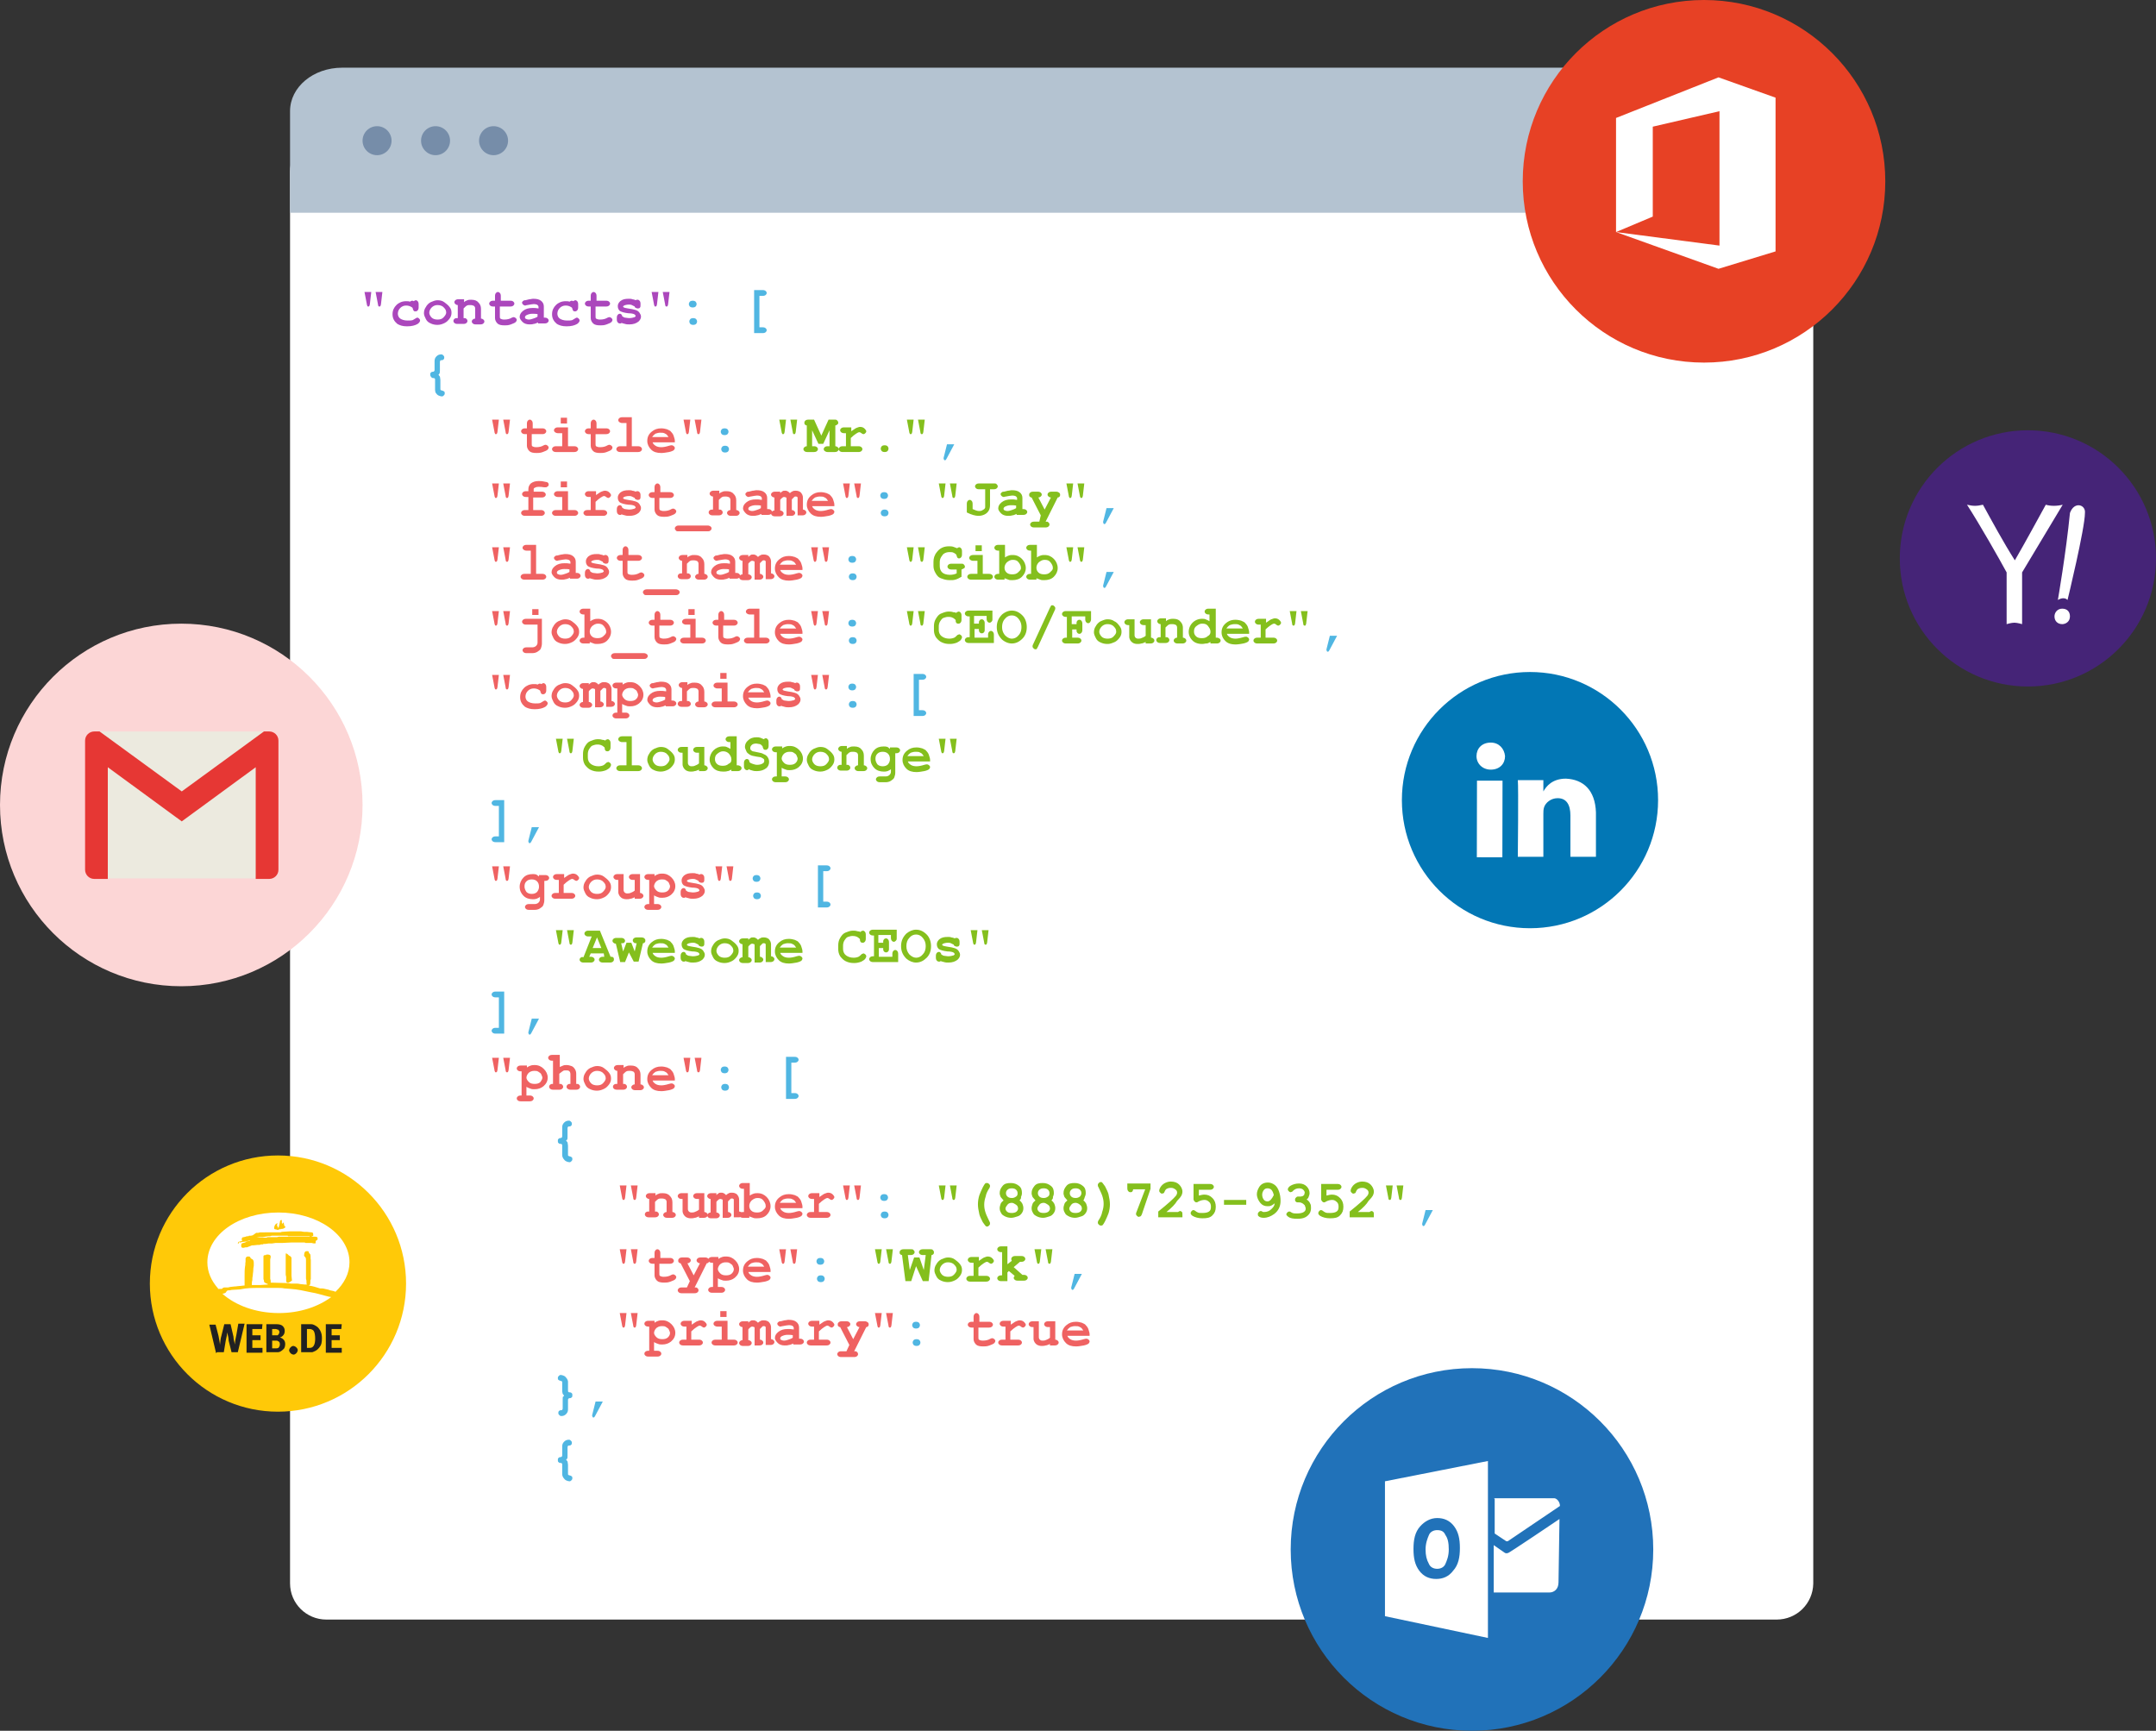 <svg id="Layer_1" xmlns="http://www.w3.org/2000/svg" width="446" height="358" viewBox="0 0 446 358"><rect x="0" y="0" width="446" height="358" fill="#333333" stroke="none"/><style>.st0{fill:#fff}.st2{fill:#768da9}.st4{fill:#50b6e2}.st5{fill:#ef6262}.st6{fill:#84bf1d}.st13{fill:#eceadf}</style><path class="st0" d="M367.5 335h-300c-4.1 0-7.5-3.3-7.5-7.5v-292c0-4.1 3.3-7.5 7.5-7.5h300.1c4.1 0 7.5 3.3 7.5 7.5v292.1c-.1 4.1-3.4 7.4-7.6 7.4z"/><path d="M375 44V23c0-5-4.9-9-10.8-9H70.8c-6 0-10.8 4-10.8 9v21h315z" fill="#b4c3d1"/><circle class="st2" cx="78" cy="29.1" r="3"/><circle class="st2" cx="90.1" cy="29.1" r="3"/><circle class="st2" cx="102.1" cy="29.1" r="3"/><path d="M75.4 60.4h1.4l-.3 2.6c0 .1-.1.2-.1.3-.1.1-.1.1-.2.1s-.2 0-.2-.1-.1-.1-.1-.3l-.5-2.6zm2.3 0h1.4l-.3 2.6c0 .1-.1.2-.1.3-.1.1-.1.1-.2.1s-.2 0-.2-.1c-.1-.1-.1-.1-.1-.3l-.5-2.6zm7.9 1.9c.1-.1.3-.2.4-.2.2 0 .3.1.4.2.1.1.2.3.2.6v.7c0 .3-.1.5-.2.6-.1.1-.2.2-.4.2s-.3 0-.4-.1c-.1-.1-.1-.2-.2-.4 0-.2-.1-.3-.3-.4-.3-.2-.7-.3-1.1-.3-.5 0-.9.2-1.2.5-.3.3-.5.7-.5 1.2 0 .4.2.8.5 1s.8.4 1.5.4c.5 0 .8 0 1.1-.1.2-.1.3-.2.5-.3s.3-.2.4-.2c.2 0 .3.1.4.2.1.1.2.2.2.4s-.2.5-.5.7c-.5.3-1.2.5-2.2.5-.9 0-1.5-.2-2-.5-.6-.5-1-1.1-1-2 0-.8.3-1.4.8-1.9s1.2-.8 2-.8c.3 0 .6 0 .8.1.4-.3.6-.2.8-.1zm7.8 2.4c0 .4-.1.8-.4 1.2s-.6.7-1 .9-.9.4-1.5.4c-.5 0-1-.1-1.4-.3-.5-.2-.8-.5-1-.9-.2-.4-.4-.8-.4-1.2 0-.4.1-.9.4-1.3.2-.4.6-.8 1-1 .5-.2.9-.4 1.4-.4.5 0 1 .1 1.4.4s.8.6 1.1 1 .4.7.4 1.2zm-1.1 0c0-.4-.1-.7-.4-1-.3-.4-.8-.6-1.4-.6-.5 0-.9.2-1.2.5-.3.3-.5.7-.5 1.1 0 .3.2.7.5 1 .3.3.8.4 1.2.4.5 0 .9-.1 1.2-.4s.6-.7.6-1zm3.7-2.6v.4c.2-.2.4-.3.7-.4.2-.1.5-.1.8-.1.7 0 1.2.2 1.5.6.3.3.5.7.5 1.3v2c.2 0 .4.1.5.2.1.1.2.2.2.4s-.1.3-.2.4c-.1.1-.3.2-.6.2h-1c-.3 0-.5-.1-.6-.2-.1-.1-.2-.2-.2-.4s.1-.3.2-.4c.1-.1.3-.2.5-.2v-2.1c0-.2-.1-.4-.2-.5-.2-.1-.4-.2-.8-.2-.3 0-.5 0-.7.1s-.4.3-.7.6v2c.3 0 .5 0 .5.1.2.1.3.3.3.5s-.1.3-.2.4c-.1.1-.3.2-.6.2h-1.3c-.3 0-.5-.1-.6-.2-.1-.1-.2-.2-.2-.4s.1-.4.3-.5c.1-.1.3-.1.6-.1v-2.7c-.2 0-.4-.1-.5-.2s-.2-.2-.2-.4.1-.3.2-.4c.1-.1.3-.2.6-.2H96zm7.4 1.1v2.2c0 .2 0 .4.1.5.2.1.4.2.8.2.6 0 1.1-.1 1.6-.4.2-.1.3-.1.4-.1.1 0 .3.1.4.2s.2.2.2.4c0 .1-.1.3-.2.4-.2.2-.5.3-1 .5s-1 .2-1.3.2c-.7 0-1.2-.1-1.5-.4-.3-.3-.5-.7-.5-1.1v-2.4h-.4c-.3 0-.5-.1-.6-.2-.1-.1-.2-.2-.2-.4s.1-.3.2-.4c.1-.1.3-.2.6-.2h.4v-1c0-.3.1-.5.2-.6.1-.1.2-.2.4-.2s.3.1.4.2c.1.1.2.3.2.6v1h2c.3 0 .5.1.6.2.1.1.2.2.2.4s-.1.3-.2.4c-.1.1-.3.2-.6.2h-2.2zm7.9 3.8v-.3c-.3.1-.6.3-.9.3-.3.1-.6.1-.9.1-.6 0-1.1-.2-1.4-.5s-.6-.7-.6-1c0-.5.2-.9.7-1.3.5-.4 1.1-.6 2-.6.3 0 .7 0 1.2.1v-.3c0-.2-.1-.3-.2-.4-.1-.1-.4-.2-.8-.2-.3 0-.7.1-1.3.2-.2 0-.3.1-.5.1-.1 0-.3-.1-.4-.2-.1-.1-.2-.2-.2-.4 0-.1 0-.2.1-.2 0-.1.1-.1.2-.2s.2-.1.4-.1c.3-.1.5-.1.8-.2.3 0 .5-.1.8-.1.7 0 1.2.1 1.6.4.4.3.6.7.6 1.2v2.3h.2c.3 0 .5.1.6.2.1.1.2.2.2.4s-.1.3-.2.4c-.1.1-.3.2-.6.2h-1.4zm0-2c-.4-.1-.8-.1-1.2-.1-.4 0-.8.1-1.2.3-.2.1-.3.3-.3.4 0 .1 0 .2.1.3.2.1.4.2.7.2.3 0 .6-.1.9-.2s.6-.2.9-.4V65zm7.3-2.7c.1-.1.3-.2.4-.2.2 0 .3.1.4.2.1.1.2.3.2.6v.7c0 .3-.1.5-.2.6-.1.1-.2.2-.4.2s-.3 0-.4-.1c-.1-.1-.1-.2-.2-.4 0-.2-.1-.3-.3-.4-.3-.2-.7-.3-1.1-.3-.5 0-.9.2-1.2.5-.3.3-.5.7-.5 1.2 0 .4.2.8.5 1s.8.4 1.5.4c.5 0 .8 0 1.1-.1.2-.1.3-.2.5-.3s.3-.2.4-.2c.2 0 .3.1.4.2.1.1.2.2.2.4s-.2.5-.5.7c-.5.3-1.2.5-2.2.5-.9 0-1.5-.2-2-.5-.6-.5-1-1.1-1-2 0-.8.3-1.4.8-1.9s1.2-.8 2-.8c.3 0 .6 0 .8.1.4-.3.6-.2.8-.1zm4.6.9v2.2c0 .2 0 .4.1.5.2.1.4.2.8.2.6 0 1.1-.1 1.6-.4.2-.1.3-.1.4-.1.1 0 .3.1.4.2s.2.2.2.4c0 .1-.1.3-.2.4-.2.2-.5.3-1 .5s-1 .2-1.3.2c-.7 0-1.2-.1-1.5-.4-.3-.3-.5-.7-.5-1.1v-2.4h-.4c-.3 0-.5-.1-.6-.2-.1-.1-.2-.2-.2-.4s.1-.3.2-.4c.1-.1.3-.2.6-.2h.4v-1c0-.3.1-.5.2-.6.1-.1.2-.2.4-.2s.3.1.4.2c.1.1.2.3.2.6v1h2c.3 0 .5.1.6.2.1.1.2.2.2.4s-.1.3-.2.4c-.1.1-.3.2-.6.2h-2.2zm8.1.2l-.6-.3c-.2-.1-.4-.1-.6-.1-.4 0-.8.1-1 .2-.1.1-.2.1-.2.2s.1.2.2.2c.1.1.4.1.8.2.7.1 1.2.2 1.5.3.4.1.7.3.9.6.2.3.3.5.3.8 0 .4-.2.7-.5 1-.5.4-1.1.6-1.9.6-.3 0-.6 0-.9-.1s-.5-.1-.7-.2c-.1 0-.1.1-.2.1h-.2c-.2 0-.3-.1-.4-.2-.1-.1-.2-.3-.2-.6v-.4c0-.3.1-.5.2-.6.1-.1.2-.2.4-.2.1 0 .2 0 .3.1s.2.2.2.4c.2.1.4.3.6.3s.5.1.8.1c.5 0 .9-.1 1.2-.2l.2-.2c0-.1-.1-.3-.3-.4-.2-.1-.6-.2-1.2-.2-.9-.1-1.5-.3-1.8-.5-.3-.3-.4-.6-.4-1s.2-.7.5-1c.5-.4 1-.5 1.8-.5.3 0 .5 0 .7.1.2 0 .5.1.7.2.1 0 .1-.1.2-.1h.2c.2 0 .3.1.4.2.1.1.2.3.2.6v.3c0 .2 0 .4-.1.5-.1.2-.3.2-.5.2-.1 0-.2 0-.3-.1-.2 0-.3-.2-.3-.3zm3.5-3h1.4l-.3 2.6c0 .1-.1.2-.1.3-.1.1-.1.1-.2.1s-.2 0-.2-.1-.1-.1-.1-.3l-.5-2.6zm2.3 0h1.4l-.3 2.6c0 .1-.1.2-.1.3-.1.1-.1.1-.2.1s-.2 0-.2-.1c-.1-.1-.1-.1-.1-.3l-.5-2.6z" fill="#ab47bc"/><path class="st4" d="M144.1 62.9c0 .2-.1.4-.2.5s-.3.2-.6.2-.5-.1-.6-.2-.2-.3-.2-.5.1-.4.2-.5.3-.2.6-.2.5.1.6.2.2.3.2.5zm.1 3.6c0 .2-.1.4-.2.5-.1.1-.3.2-.6.2s-.5-.1-.6-.2c-.1-.1-.2-.3-.2-.5s.1-.4.2-.5c.1-.1.3-.2.6-.2s.5.1.6.2c.1.1.2.3.2.5zm12.9-5.3v6.5h.7c.3 0 .5.1.6.2.1.1.2.2.2.4s-.1.3-.2.4c-.1.1-.3.2-.6.2H156V60h1.8c.3 0 .5.1.6.2.1.1.2.2.2.4s-.1.3-.2.4c-.1.1-.3.2-.6.2h-.7zM90.7 77.5c.1.1.2.3.3.4 0 .1.1.4.1.7v1.8c0 .1 0 .3.1.3s.2.1.3.1.3.1.4.2c.1.1.1.2.1.4s-.1.3-.2.4-.2.2-.4.2-.5-.1-.7-.2-.4-.3-.6-.6c-.1-.3-.1-.5-.1-.7v-1.9c0-.2 0-.3-.1-.3 0-.1-.2-.1-.3-.1-.2 0-.3-.1-.4-.2s-.2-.3-.2-.5 0-.3.1-.4c.1-.1.2-.2.4-.2s.3-.1.3-.1c.1-.1.1-.2.1-.3v-1.8c0-.4.1-.7.4-1 .3-.3.6-.4 1-.4.2 0 .3.1.4.2s.2.2.2.4c0 .1 0 .3-.1.4-.1.1-.2.2-.4.2s-.3 0-.3.1c-.1.1-.1.2-.1.3v1.8c0 .2 0 .4-.1.6 0-.1 0 .1-.2.2z"/><path class="st5" d="M101.8 86.8h1.4l-.3 2.6c0 .1-.1.2-.1.3-.1.1-.1.1-.2.1s-.2 0-.2-.1-.1-.1-.1-.3l-.5-2.6zm2.3 0h1.4l-.3 2.6c0 .1-.1.2-.1.3-.1.1-.1.1-.2.1s-.2 0-.2-.1c-.1-.1-.1-.1-.1-.3l-.5-2.6zm5.9 2.8v2.2c0 .2 0 .4.1.5.2.1.4.2.8.2.6 0 1.1-.1 1.6-.4.2-.1.3-.1.4-.1.1 0 .3.1.4.2s.2.2.2.4c0 .1-.1.3-.2.4-.2.2-.5.3-1 .5s-1 .2-1.3.2c-.7 0-1.2-.1-1.5-.4-.3-.3-.5-.7-.5-1.1v-2.4h-.4c-.3 0-.5-.1-.6-.2-.1-.1-.2-.2-.2-.4s.1-.3.2-.4c.1-.1.3-.2.6-.2h.4v-1c0-.3.1-.5.2-.6.1-.1.2-.2.4-.2s.3.1.4.2c.1.1.2.3.2.6v1h2c.3 0 .5.1.6.2.1.1.2.2.2.4s-.1.3-.2.4c-.1.1-.3.2-.6.2H110zm7.5-1.1v3.8h1.3c.3 0 .5.1.6.2.1.1.2.2.2.4s-.1.3-.2.4c-.1.1-.3.2-.6.2H115c-.3 0-.5-.1-.6-.2-.1-.1-.2-.2-.2-.4s.1-.3.2-.4c.1-.1.3-.2.6-.2h1.3v-2.7h-.9c-.3 0-.4-.1-.6-.2-.1-.1-.2-.2-.2-.4s.1-.3.2-.4c.1-.1.3-.2.6-.2h2.1zm-.2-2.1v1.2H116v-1.2h1.3zm5.9 3.2v2.2c0 .2 0 .4.1.5.2.1.4.2.8.2.6 0 1.1-.1 1.6-.4.2-.1.3-.1.4-.1.1 0 .3.1.4.2s.2.2.2.4c0 .1-.1.3-.2.4-.2.2-.5.3-1 .5s-1 .2-1.3.2c-.7 0-1.2-.1-1.5-.4-.3-.3-.5-.7-.5-1.1v-2.4h-.4c-.3 0-.5-.1-.6-.2-.1-.1-.2-.2-.2-.4s.1-.3.2-.4c.1-.1.3-.2.6-.2h.4v-1c0-.3.1-.5.2-.6.1-.1.2-.2.4-.2s.3.1.4.2c.1.1.2.3.2.6v1h2c.3 0 .5.1.6.2.1.1.2.2.2.4s-.1.3-.2.4c-.1.1-.3.2-.6.2h-2.2zm7.5-3.2v5.9h1.3c.3 0 .5.1.6.2.1.1.2.2.2.4s-.1.3-.2.4c-.1.1-.3.2-.6.2h-3.7c-.3 0-.5-.1-.6-.2-.1-.1-.2-.2-.2-.4s.1-.3.2-.4c.1-.1.3-.2.6-.2h1.3v-4.8h-.9c-.3 0-.4-.1-.6-.2-.1-.1-.2-.2-.2-.4s.1-.3.2-.4c.1-.1.3-.2.6-.2h2zm8.8 5.1H135c.1.3.3.5.6.7.3.2.7.3 1.2.3.4 0 1-.1 1.6-.3.3-.1.5-.1.6-.1.1 0 .3.1.4.2s.2.2.2.4c0 .1-.1.3-.2.4-.1.1-.5.3-1 .4-.6.1-1.1.2-1.6.2-.9 0-1.6-.2-2.1-.7s-.8-1.1-.8-1.8c0-.8.3-1.4.9-1.9s1.2-.7 2-.7c.4 0 .9.1 1.2.2.4.2.7.3.8.5.3.3.5.6.6 1 .1.3.2.6.2.9v.3zm-1.2-1.1c-.2-.3-.4-.6-.7-.7-.3-.2-.6-.2-1-.2s-.7.1-1 .2c-.3.2-.5.4-.7.7h3.4zm3.1-3.6h1.4l-.3 2.6c0 .1-.1.2-.1.3-.1.1-.1.1-.2.1s-.2 0-.2-.1-.1-.1-.1-.3l-.5-2.6zm2.3 0h1.4l-.3 2.6c0 .1-.1.2-.1.3-.1.1-.1.1-.2.1s-.2 0-.2-.1c-.1-.1-.1-.1-.1-.3l-.5-2.6z"/><path class="st4" d="M150.7 89.3c0 .2-.1.4-.2.5s-.3.2-.6.2-.5-.1-.6-.2-.2-.3-.2-.5.1-.4.2-.5.3-.2.6-.2.5.1.6.2.2.3.2.5zm.1 3.6c0 .2-.1.4-.2.5-.1.1-.3.2-.6.2s-.5-.1-.6-.2c-.1-.1-.2-.3-.2-.5s.1-.4.2-.5c.1-.1.3-.2.6-.2s.5.1.6.2c.1.1.2.3.2.5z"/><path class="st6" d="M161.2 86.8h1.4l-.3 2.6c0 .1-.1.2-.1.3-.1.1-.1.1-.2.1s-.2 0-.2-.1-.1-.1-.1-.3l-.5-2.6zm2.3 0h1.4l-.3 2.6c0 .1-.1.2-.1.3-.1.1-.1.1-.2.1s-.2 0-.2-.1c-.1-.1-.1-.1-.1-.3l-.5-2.6zM168 89v3.3h.4c.3 0 .5.1.6.2.1.1.2.2.2.4s-.1.3-.2.4c-.1.1-.3.2-.6.2H167c-.3 0-.5-.1-.6-.2-.1-.1-.2-.2-.2-.4s.1-.3.2-.4c.1-.1.3-.2.5-.2V88c-.2 0-.3-.1-.4-.2s-.1-.2-.1-.4.1-.3.2-.4c.1-.1.3-.2.6-.2h1.2l1.5 3.3 1.5-3.3h1.2c.3 0 .5 0 .6.2.1.1.2.2.2.4s0 .3-.2.4c-.1.1-.2.2-.4.2v4.3c.2 0 .4.1.5.2s.2.2.2.4-.1.3-.2.4c-.1.1-.3.2-.6.2h-1.5c-.3 0-.4-.1-.6-.2-.1-.1-.2-.2-.2-.4s.1-.3.2-.4c.1-.1.3-.2.6-.2h.4V89l-1.3 2.8h-1L168 89zm8.1-.5v.7c.5-.3.8-.6 1.1-.7s.5-.2.7-.2c.4 0 .7.1 1 .4.2.2.3.4.3.5 0 .2-.1.3-.2.4s-.2.2-.4.2c-.1 0-.3-.1-.4-.2s-.3-.2-.4-.2c-.2 0-.4.1-.7.3-.3.2-.7.5-1.1.9v1.7h1.6c.3 0 .5.1.6.2.1.1.2.2.2.4s-.1.3-.2.4c-.1.1-.3.2-.6.2h-3.3c-.3 0-.5-.1-.6-.2-.1-.1-.2-.2-.2-.4s.1-.3.2-.4c.1-.1.3-.2.6-.2h.7v-2.7h-.4c-.3 0-.5-.1-.6-.2-.1-.1-.2-.2-.2-.4s.1-.3.2-.4c.1-.1.3-.2.6-.2h1.5zm7.7 4.3c0 .2-.1.4-.2.5s-.3.2-.6.2-.5-.1-.6-.2-.2-.3-.2-.5.1-.4.2-.5.3-.2.6-.2.5.1.6.2.2.3.2.5zm3.8-6h1.4l-.3 2.6c0 .1-.1.2-.1.3-.1.1-.1.1-.2.1s-.2 0-.2-.1-.1-.1-.1-.3l-.5-2.6zm2.3 0h1.4l-.3 2.6c0 .1-.1.2-.1.3-.1.1-.1.1-.2.1s-.2 0-.2-.1c-.1-.1-.1-.1-.1-.3l-.5-2.6z"/><path class="st4" d="M195.9 91.9h1.5l-1.6 3c-.1.2-.2.3-.3.3-.1 0-.2 0-.2-.1s-.1-.1-.1-.2v-.2l.7-2.8z"/><path class="st5" d="M101.8 100h1.4l-.3 2.6c0 .1-.1.2-.1.3-.1.1-.1.1-.2.1s-.2 0-.2-.1-.1-.1-.1-.3l-.5-2.6zm2.3 0h1.4l-.3 2.6c0 .1-.1.2-.1.3-.1.1-.1.1-.2.1s-.2 0-.2-.1c-.1-.1-.1-.1-.1-.3l-.5-2.6zm6.2 2.8v2.7h1.6c.3 0 .5.1.6.2.1.1.2.2.2.4s-.1.3-.2.4c-.1.1-.3.2-.6.2h-3.3c-.3 0-.5-.1-.6-.2-.1-.1-.2-.2-.2-.4s.1-.3.2-.4c.1-.1.3-.2.6-.2h.7v-2.7h-.5c-.3 0-.5-.1-.6-.2-.1-.1-.2-.2-.2-.4s.1-.3.2-.4c.1-.1.3-.2.6-.2h.5v-.4c0-.5.2-.9.5-1.2.4-.3.9-.5 1.6-.5.3 0 .7 0 1.1.1s.7.1.8.2c.1.1.2.2.2.4s0 .3-.2.4c-.1.1-.2.2-.4.2h-.3c-.5-.1-.9-.1-1.2-.1-.4 0-.6.1-.8.2s-.2.2-.2.4v.4h1.7c.3 0 .5.1.6.2.1.1.2.2.2.4s-.1.3-.2.4c-.1.1-.3.2-.6.2h-1.8zm7.2-1.1v3.8h1.3c.3 0 .5.1.6.2.1.1.2.2.2.4s-.1.3-.2.4c-.1.1-.3.2-.6.2H115c-.3 0-.5-.1-.6-.2-.1-.1-.2-.2-.2-.4s.1-.3.2-.4c.1-.1.3-.2.6-.2h1.3v-2.7h-.9c-.3 0-.4-.1-.6-.2-.1-.1-.2-.2-.2-.4s.1-.3.2-.4c.1-.1.3-.2.6-.2h2.1zm-.2-2.1v1.2H116v-1.2h1.3zm6 2.1v.7c.5-.3.8-.6 1.1-.7s.5-.2.7-.2c.4 0 .7.1 1 .4.2.2.3.4.3.5 0 .2-.1.3-.2.4s-.2.2-.4.2c-.1 0-.3-.1-.4-.2s-.3-.2-.4-.2c-.2 0-.4.1-.7.3-.3.2-.7.5-1.1.9v1.7h1.6c.3 0 .5.1.6.2.1.1.2.2.2.4s-.1.3-.2.4c-.1.1-.3.2-.6.2h-3.3c-.3 0-.5-.1-.6-.2-.1-.1-.2-.2-.2-.4s.1-.3.2-.4c.1-.1.3-.2.6-.2h.7v-2.7h-.4c-.3 0-.5-.1-.6-.2-.1-.1-.2-.2-.2-.4s.1-.3.2-.4c.1-.1.3-.2.6-.2h1.5zm8 1.3l-.6-.3c-.2-.1-.4-.1-.6-.1-.4 0-.8.1-1 .2-.1.1-.2.1-.2.2s.1.2.2.2c.1.1.4.1.8.2.7.1 1.2.2 1.5.3.4.1.7.3.9.6.2.3.3.5.3.8 0 .4-.2.7-.5 1-.5.4-1.1.6-1.9.6-.3 0-.6 0-.9-.1s-.5-.1-.7-.2c-.1 0-.1.1-.2.1h-.2c-.2 0-.3-.1-.4-.2-.1-.1-.2-.3-.2-.6v-.4c0-.3.1-.5.2-.6.1-.1.2-.2.4-.2.1 0 .2 0 .3.1s.2.2.2.4c.2.1.4.3.6.3s.5.1.8.1c.5 0 .9-.1 1.2-.2l.2-.2c0-.1-.1-.3-.3-.4-.2-.1-.6-.2-1.2-.2-.9-.1-1.5-.3-1.8-.5-.3-.3-.4-.6-.4-1s.2-.7.5-1c.5-.4 1-.5 1.8-.5.3 0 .5 0 .7.1.2 0 .5.1.7.2.1 0 .1-.1.2-.1h.2c.2 0 .3.1.4.2.1.1.2.3.2.6v.3c0 .2 0 .4-.1.5-.1.2-.3.2-.5.2-.1 0-.2 0-.3-.1-.2 0-.3-.2-.3-.3zm5.1-.2v2.2c0 .2 0 .4.1.5.2.1.4.2.8.2.6 0 1.1-.1 1.6-.4.2-.1.3-.1.4-.1.1 0 .3.1.4.2s.2.2.2.4c0 .1-.1.3-.2.4-.2.2-.5.3-1 .5s-1 .2-1.3.2c-.7 0-1.2-.1-1.5-.4-.3-.3-.5-.7-.5-1.1V103h-.4c-.3 0-.5-.1-.6-.2-.1-.1-.2-.2-.2-.4s.1-.3.2-.4c.1-.1.3-.2.6-.2h.4v-1c0-.3.1-.5.2-.6.1-.1.2-.2.4-.2s.3.1.4.2c.1.1.2.3.2.6v1h2c.3 0 .5.1.6.2.1.1.2.2.2.4s-.1.3-.2.4c-.1.1-.3.2-.6.2h-2.2zm10 7.1h-6c-.3 0-.5 0-.6-.2-.1-.1-.2-.2-.2-.4s.1-.3.2-.4c.1-.1.3-.2.6-.2h6c.3 0 .4.1.6.2.1.1.2.2.2.4s-.1.3-.2.4c-.2.2-.4.2-.6.2zm2.4-8.2v.4c.2-.2.4-.3.7-.4.2-.1.5-.1.8-.1.7 0 1.2.2 1.5.6.3.3.5.7.5 1.3v2c.2 0 .4.1.5.2.1.1.2.2.2.4s-.1.3-.2.4c-.1.1-.3.2-.6.2h-1c-.3 0-.5-.1-.6-.2-.1-.1-.2-.2-.2-.4s.1-.3.2-.4c.1-.1.3-.2.5-.2v-2.1c0-.2-.1-.4-.2-.5-.2-.1-.4-.2-.8-.2-.3 0-.5 0-.7.1s-.4.3-.7.6v2c.3 0 .5 0 .5.1.2.1.3.3.3.5s-.1.3-.2.4c-.1.1-.3.2-.6.2h-1.3c-.3 0-.5-.1-.6-.2-.1-.1-.2-.2-.2-.4s.1-.4.3-.5c.1-.1.3-.1.6-.1v-2.7c-.2 0-.4-.1-.5-.2s-.2-.2-.2-.4.1-.3.2-.4c.1-.1.3-.2.6-.2h1.2zm8.7 4.9v-.3c-.3.1-.6.3-.9.3-.3.1-.6.1-.9.1-.6 0-1.1-.2-1.4-.5s-.6-.7-.6-1c0-.5.2-.9.7-1.3s1.1-.6 2-.6c.3 0 .7 0 1.2.1v-.3c0-.2-.1-.3-.2-.4-.1-.1-.4-.2-.8-.2-.3 0-.7.1-1.3.2-.2 0-.3.1-.5.1-.1 0-.3-.1-.4-.2-.1-.1-.2-.2-.2-.4 0-.1 0-.2.1-.2 0-.1.1-.1.2-.2s.2-.1.4-.1c.3-.1.5-.1.8-.2.3 0 .5-.1.8-.1.7 0 1.2.1 1.6.4.4.3.6.7.6 1.2v2.3h.2c.3 0 .5.1.6.2.1.1.2.2.2.4s-.1.3-.2.4c-.1.1-.3.2-.6.2h-1.4zm0-2c-.4-.1-.8-.1-1.2-.1-.4 0-.8.1-1.2.3-.2.1-.3.3-.3.4 0 .1 0 .2.1.3.2.1.4.2.7.2.3 0 .6-.1.9-.2s.6-.2.9-.4v-.5z"/><path class="st5" d="M161.4 101.7v.3c.2-.2.3-.3.5-.4.1-.1.3-.1.5-.1s.3 0 .5.1.3.2.5.4c.2-.2.4-.3.6-.4s.4-.1.6-.1c.4 0 .7.1 1 .3.3.3.5.7.5 1.1v2.5c.2 0 .4.1.5.2s.2.2.2.4-.1.3-.2.4c-.1.1-.3.2-.6.2h-1v-3.5c0-.2 0-.3-.1-.3-.1-.1-.2-.1-.3-.1-.1 0-.2 0-.3.1l-.5.5v2.2c.2 0 .4.1.5.2.1.1.2.2.2.4s-.1.3-.2.4c-.1.1-.3.2-.6.2h-1v-3.5c0-.2 0-.3-.1-.3s-.2-.1-.3-.1c-.1 0-.3 0-.4.1-.1.1-.3.2-.5.5v2.2c.2 0 .4.1.5.2.1.1.2.2.2.4s-.1.3-.2.4c-.1.1-.3.2-.6.2h-1c-.3 0-.5-.1-.6-.2-.1-.1-.2-.2-.2-.4s.1-.3.2-.4c.1-.1.3-.2.5-.2v-2.7c-.2 0-.4-.1-.5-.2-.1-.1-.2-.2-.2-.4s.1-.3.2-.4c.1-.1.3-.2.6-.2h1.1zm11.1 3H168c.1.3.3.5.6.7.3.2.7.3 1.2.3.4 0 1-.1 1.6-.3.3-.1.5-.1.6-.1.1 0 .3.1.4.2s.2.2.2.4c0 .1-.1.3-.2.4-.1.1-.5.3-1 .4-.6.1-1.1.2-1.6.2-.9 0-1.6-.2-2.1-.7s-.8-1.1-.8-1.8c0-.8.3-1.4.9-1.9s1.2-.7 2-.7c.4 0 .9.1 1.2.2.4.2.7.3.8.5.3.3.5.6.6 1 .1.3.2.6.2.9v.3zm-1.2-1.1c-.2-.3-.4-.6-.7-.7-.3-.2-.6-.2-1-.2s-.7.1-1 .2c-.3.2-.5.4-.7.7h3.4zm3.1-3.6h1.4l-.3 2.6c0 .1-.1.2-.1.3-.1.1-.1.1-.2.1s-.2 0-.2-.1-.1-.1-.1-.3l-.5-2.6zm2.3 0h1.4l-.3 2.6c0 .1-.1.2-.1.3-.1.1-.1.1-.2.1s-.2 0-.2-.1c-.1-.1-.1-.1-.1-.3l-.5-2.6z"/><path class="st4" d="M183.7 102.5c0 .2-.1.4-.2.5s-.3.2-.6.2-.5-.1-.6-.2-.2-.3-.2-.5.1-.4.2-.5.3-.2.6-.2.5.1.6.2.2.3.2.5zm.1 3.6c0 .2-.1.4-.2.5-.1.1-.3.2-.6.2s-.5-.1-.6-.2c-.1-.1-.2-.3-.2-.5s.1-.4.2-.5c.1-.1.3-.2.6-.2s.5.1.6.2c.1.1.2.3.2.5z"/><path class="st6" d="M194.2 100h1.4l-.3 2.6c0 .1-.1.2-.1.3-.1.1-.1.1-.2.1s-.2 0-.2-.1-.1-.1-.1-.3l-.5-2.6zm2.3 0h1.4l-.3 2.6c0 .1-.1.2-.1.3-.1.1-.1.1-.2.1s-.2 0-.2-.1c-.1-.1-.1-.1-.1-.3l-.5-2.6zm8.3 1.2v3.3c0 .4-.1.8-.2 1-.2.4-.5.7-.9.9s-.8.3-1.3.3c-.6 0-1.4-.2-2.4-.7v-1.8c0-.3.1-.5.2-.6.1-.1.2-.2.4-.2s.3.1.4.2c.1.1.2.3.2.6v1.1c.5.2.9.4 1.3.4.2 0 .4 0 .6-.1s.4-.2.5-.3.2-.2.2-.4v-3.7h-1.3c-.3 0-.5-.1-.6-.2-.1-.1-.2-.2-.2-.4s.1-.3.2-.4c.1-.1.3-.2.6-.2h3.1c.3 0 .5 0 .6.2.1.1.2.2.2.4s-.1.3-.2.4c-.1.1-.3.2-.6.2h-.8zm5.5 5.4v-.3c-.3.1-.6.3-.9.3-.3.1-.6.1-.9.1-.6 0-1.1-.2-1.4-.5s-.6-.7-.6-1c0-.5.2-.9.7-1.3s1.1-.6 2-.6c.3 0 .7 0 1.2.1v-.3c0-.2-.1-.3-.2-.4-.1-.1-.4-.2-.8-.2-.3 0-.7.1-1.3.2-.2 0-.3.1-.5.1-.1 0-.3-.1-.4-.2-.1-.1-.2-.2-.2-.4 0-.1 0-.2.1-.2 0-.1.1-.1.2-.2s.2-.1.4-.1c.3-.1.5-.1.8-.2.3 0 .5-.1.8-.1.7 0 1.2.1 1.6.4.4.3.6.7.6 1.2v2.3h.2c.3 0 .5.1.6.2.1.1.2.2.2.4s-.1.3-.2.4c-.1.1-.3.2-.6.2h-1.4zm0-2c-.4-.1-.8-.1-1.2-.1-.4 0-.8.1-1.2.3-.2.1-.3.3-.3.4 0 .1 0 .2.1.3.2.1.4.2.7.2.3 0 .6-.1.9-.2s.6-.2.9-.4v-.5zm5 2l-1.9-3.7c-.2 0-.3-.1-.4-.2-.1-.1-.1-.2-.1-.4s.1-.3.2-.4c.1-.1.3-.2.6-.2h1c.3 0 .5.1.6.2.1.1.2.2.2.4s-.1.3-.2.4c-.1.1-.3.2-.5.2l1.3 2.5 1.3-2.5c-.2 0-.4-.1-.5-.2-.1-.1-.2-.2-.2-.4s.1-.3.2-.4c.1-.1.3-.2.6-.2h1c.3 0 .4.1.6.2.1.1.2.2.2.4 0 .1 0 .3-.1.4-.1.1-.2.2-.4.2l-2.5 5c.3 0 .5 0 .5.1.2.1.3.3.3.5s-.1.3-.2.4c-.1.1-.3.2-.6.2h-2.4c-.3 0-.5-.1-.6-.2-.1-.1-.2-.2-.2-.4s.1-.3.2-.4c.1-.1.3-.2.6-.2h1.1l.3-1.3zm5.3-6.6h1.4l-.3 2.6c0 .1-.1.2-.1.3-.1.1-.1.1-.2.1s-.2 0-.2-.1-.1-.1-.1-.3l-.5-2.6zm2.3 0h1.4l-.3 2.6c0 .1-.1.2-.1.3-.1.1-.1.1-.2.1s-.2 0-.2-.1-.1-.1-.1-.3l-.5-2.6z"/><path class="st4" d="M228.9 105.1h1.5l-1.6 3c-.1.2-.2.3-.3.3-.1 0-.2 0-.2-.1s-.1-.1-.1-.2v-.2l.7-2.8z"/><path class="st5" d="M101.8 113.2h1.4l-.3 2.6c0 .1-.1.2-.1.3-.1.1-.1.1-.2.1s-.2 0-.2-.1-.1-.1-.1-.3l-.5-2.6zm2.3 0h1.4l-.3 2.6c0 .1-.1.2-.1.3-.1.1-.1.1-.2.1s-.2 0-.2-.1c-.1-.1-.1-.1-.1-.3l-.5-2.6zm6.8-.4v5.9h1.3c.3 0 .5.1.6.2.1.1.2.2.2.4s-.1.3-.2.4c-.1.1-.3.2-.6.2h-3.7c-.3 0-.5-.1-.6-.2-.1-.1-.2-.2-.2-.4s.1-.3.2-.4c.1-.1.3-.2.6-.2h1.3v-4.8h-.9c-.3 0-.4-.1-.6-.2-.1-.1-.2-.2-.2-.4s.1-.3.2-.4c.1-.1.3-.2.6-.2h2zm7 7v-.3c-.3.1-.6.3-.9.3-.3.1-.6.1-.9.1-.6 0-1.1-.2-1.4-.5s-.6-.7-.6-1c0-.5.2-.9.7-1.3s1.1-.6 2-.6c.3 0 .7 0 1.2.1v-.3c0-.2-.1-.3-.2-.4-.1-.1-.4-.2-.8-.2-.3 0-.7.1-1.3.2-.2 0-.3.1-.5.1-.1 0-.3-.1-.4-.2-.1-.1-.2-.2-.2-.4 0-.1 0-.2.1-.2 0-.1.1-.1.2-.2s.2-.1.4-.1c.3-.1.5-.1.8-.2.3 0 .5-.1.8-.1.7 0 1.2.1 1.6.4.4.3.6.7.6 1.2v2.3h.2c.3 0 .5.1.6.2.1.1.2.2.2.4s-.1.3-.2.4c-.1.1-.3.2-.6.2h-1.4zm0-2c-.4-.1-.8-.1-1.2-.1-.4 0-.8.1-1.2.3-.2.1-.3.3-.3.4 0 .1 0 .2.1.3.2.1.4.2.7.2.3 0 .6-.1.9-.2s.6-.2.9-.4v-.5zm6.8-1.6l-.6-.3c-.2-.1-.4-.1-.6-.1-.4 0-.8.1-1 .2-.1.1-.2.1-.2.2s.1.2.2.2c.1.1.4.1.8.2.7.1 1.2.2 1.5.3.4.1.7.3.9.6.2.3.3.5.3.8 0 .4-.2.7-.5 1-.5.4-1.1.6-1.9.6-.3 0-.6 0-.9-.1s-.5-.1-.7-.2c-.1 0-.1.1-.2.1h-.2c-.2 0-.3-.1-.4-.2-.1-.1-.2-.3-.2-.6v-.4c0-.3.1-.5.2-.6.1-.1.2-.2.4-.2.1 0 .2 0 .3.1s.2.2.2.4c.2.1.4.3.6.3s.5.1.8.1c.5 0 .9-.1 1.2-.2l.2-.2c0-.1-.1-.3-.3-.4-.2-.1-.6-.2-1.2-.2-.9-.1-1.5-.3-1.8-.5-.3-.3-.4-.6-.4-1s.2-.7.5-1c.5-.4 1-.5 1.8-.5.3 0 .5 0 .7.1.2 0 .5.1.7.2.1 0 .1-.1.2-.1h.2c.2 0 .3.1.4.2.1.1.2.3.2.6v.3c0 .2 0 .4-.1.5-.1.2-.3.2-.5.2-.1 0-.2 0-.3-.1-.2 0-.3-.2-.3-.3zm5.1-.2v2.2c0 .2 0 .4.1.5.2.1.4.2.8.2.6 0 1.1-.1 1.6-.4.2-.1.3-.1.4-.1.1 0 .3.1.4.2s.2.2.2.4c0 .1-.1.3-.2.4-.2.2-.5.3-1 .5s-1 .2-1.3.2c-.7 0-1.2-.1-1.5-.4-.3-.3-.5-.7-.5-1.1V116h-.4c-.3 0-.5-.1-.6-.2-.1-.1-.2-.2-.2-.4s.1-.3.2-.4c.1-.1.3-.2.6-.2h.4v-1c0-.3.1-.5.2-.6.1-.1.2-.2.4-.2s.3.1.4.2c.1.1.2.3.2.6v1h2c.3 0 .5.1.6.2.1.1.2.2.2.4s-.1.3-.2.4c-.1.1-.3.2-.6.2h-2.2zm10 7.1h-6c-.3 0-.5 0-.6-.2-.1-.1-.2-.2-.2-.4s.1-.3.2-.4c.1-.1.3-.2.6-.2h6c.3 0 .4.1.6.2.1.1.2.2.2.4s-.1.3-.2.4c-.2.2-.4.2-.6.2zm2.4-8.2v.4c.2-.2.4-.3.7-.4.2-.1.5-.1.8-.1.7 0 1.2.2 1.5.6.3.3.5.7.5 1.3v2c.2 0 .4.1.5.2.1.1.2.2.2.4s-.1.3-.2.4c-.1.1-.3.2-.6.2h-1c-.3 0-.5-.1-.6-.2-.1-.1-.2-.2-.2-.4s.1-.3.2-.4c.1-.1.3-.2.5-.2v-2.1c0-.2-.1-.4-.2-.5-.2-.1-.4-.2-.8-.2-.3 0-.5 0-.7.1s-.4.3-.7.6v2c.3 0 .5 0 .5.1.2.1.3.3.3.5s-.1.3-.2.4c-.1.1-.3.2-.6.2H141c-.3 0-.5-.1-.6-.2-.1-.1-.2-.2-.2-.4s.1-.4.3-.5c.1-.1.3-.1.6-.1V116c-.2 0-.4-.1-.5-.2s-.2-.2-.2-.4.1-.3.2-.4c.1-.1.3-.2.6-.2h1zm8.7 4.9v-.3c-.3.1-.6.3-.9.3-.3.1-.6.1-.9.1-.6 0-1.1-.2-1.4-.5s-.6-.7-.6-1c0-.5.2-.9.7-1.3s1.1-.6 2-.6c.3 0 .7 0 1.2.1v-.3c0-.2-.1-.3-.2-.4-.1-.1-.4-.2-.8-.2-.3 0-.7.1-1.3.2-.2 0-.3.1-.5.1-.1 0-.3-.1-.4-.2-.1-.1-.2-.2-.2-.4 0-.1 0-.2.1-.2 0-.1.1-.1.2-.2s.2-.1.4-.1c.3-.1.5-.1.8-.2.3 0 .5-.1.8-.1.7 0 1.2.1 1.6.4.4.3.6.7.6 1.2v2.3h.2c.3 0 .5.1.6.2.1.1.2.2.2.4s-.1.3-.2.4c-.1.1-.3.2-.6.2h-1.4zm0-2c-.4-.1-.8-.1-1.2-.1-.4 0-.8.1-1.2.3-.2.1-.3.3-.3.4 0 .1 0 .2.1.3.2.1.4.2.7.2.3 0 .6-.1.9-.2s.6-.2.9-.4v-.5z"/><path class="st5" d="M154.8 114.9v.3c.2-.2.3-.3.5-.4.1-.1.3-.1.5-.1s.3 0 .5.1.3.2.5.4c.2-.2.4-.3.6-.4s.4-.1.6-.1c.4 0 .7.1 1 .3.3.3.5.7.5 1.1v2.5c.2 0 .4.1.5.2s.2.2.2.4-.1.3-.2.4c-.1.1-.3.2-.6.2h-1v-3.5c0-.2 0-.3-.1-.3-.1-.1-.2-.1-.3-.1-.1 0-.2 0-.3.1l-.5.5v2.2c.2 0 .4.1.5.2.1.1.2.2.2.4s-.1.3-.2.4c-.1.1-.3.2-.6.2h-1v-3.5c0-.2 0-.3-.1-.3s-.2-.1-.3-.1c-.1 0-.3 0-.4.1-.1.1-.3.2-.5.5v2.2c.2 0 .4.1.5.2.1.1.2.2.2.4s-.1.3-.2.4c-.1.1-.3.2-.6.2h-1c-.3 0-.5-.1-.6-.2-.1-.1-.2-.2-.2-.4s.1-.3.2-.4c.1-.1.3-.2.5-.2V116c-.2 0-.4-.1-.5-.2-.1-.1-.2-.2-.2-.4s.1-.3.2-.4c.1-.1.3-.2.6-.2h1.1zm11.1 3h-4.5c.1.3.3.5.6.7.3.2.7.3 1.2.3.4 0 1-.1 1.6-.3.3-.1.5-.1.6-.1.1 0 .3.1.4.2s.2.2.2.4c0 .1-.1.3-.2.4-.1.1-.5.3-1 .4-.6.1-1.1.2-1.6.2-.9 0-1.6-.2-2.1-.7s-.8-1.1-.8-1.8c0-.8.3-1.4.9-1.9s1.2-.7 2-.7c.4 0 .9.1 1.2.2.4.2.7.3.8.5.3.3.5.6.6 1 .1.3.2.6.2.9v.3zm-1.2-1.1c-.2-.3-.4-.6-.7-.7-.3-.2-.6-.2-1-.2s-.7.1-1 .2c-.3.2-.5.4-.7.7h3.4zm3.1-3.6h1.4l-.3 2.6c0 .1-.1.2-.1.3-.1.1-.1.1-.2.1s-.2 0-.2-.1-.1-.1-.1-.3l-.5-2.6zm2.3 0h1.4l-.3 2.6c0 .1-.1.2-.1.3-.1.1-.1.1-.2.1s-.2 0-.2-.1c-.1-.1-.1-.1-.1-.3l-.5-2.6z"/><path class="st4" d="M177.1 115.7c0 .2-.1.4-.2.5s-.3.2-.6.2-.5-.1-.6-.2-.2-.3-.2-.5.1-.4.2-.5.3-.2.6-.2.5.1.6.2.2.3.2.5zm.1 3.6c0 .2-.1.4-.2.5-.1.1-.3.2-.6.2s-.5-.1-.6-.2c-.1-.1-.2-.3-.2-.5s.1-.4.2-.5c.1-.1.3-.2.6-.2s.5.1.6.2c.1.1.2.3.2.5z"/><path class="st6" d="M187.6 113.2h1.4l-.3 2.6c0 .1-.1.2-.1.3-.1.1-.1.1-.2.1s-.2 0-.2-.1-.1-.1-.1-.3l-.5-2.6zm2.3 0h1.4l-.3 2.6c0 .1-.1.2-.1.3-.1.1-.1.1-.2.1s-.2 0-.2-.1c-.1-.1-.1-.1-.1-.3l-.5-2.6zm9 4.6v1.5c-.5.3-.9.5-1.3.6-.3.1-.7.1-1.1.1-.6 0-1.1-.1-1.6-.3-.4-.1-.7-.3-.9-.5s-.4-.5-.6-.9-.3-.8-.3-1.3v-.8c0-.7.2-1.4.7-2 .6-.8 1.4-1.2 2.5-1.2.3 0 .6 0 .9.1s.5.2.8.3c.1-.1.3-.2.4-.2.2 0 .3.1.4.2.1.1.2.3.2.6v.7c0 .3-.1.5-.2.6-.1.1-.2.2-.4.2-.1 0-.2 0-.3-.1-.1-.1-.1-.2-.2-.4 0-.2-.1-.3-.2-.4-.1-.1-.3-.2-.5-.3-.2-.1-.5-.1-.8-.1-.4 0-.8.1-1.1.3-.2.1-.4.4-.6.7-.2.3-.3.7-.3 1.1v.8c0 .6.2 1 .5 1.3.3.3.9.5 1.6.5.5 0 1-.1 1.4-.3v-.8h-1.1c-.3 0-.5-.1-.6-.2-.1-.1-.2-.2-.2-.4s.1-.3.2-.4c.1-.1.3-.2.6-.2h2c.3 0 .5 0 .6.2.1.1.2.2.2.4 0 .1 0 .2-.1.3-.3.2-.4.2-.6.3zm4.4-2.9v3.8h1.3c.3 0 .5.1.6.2.1.1.2.2.2.4s-.1.3-.2.4c-.1.1-.3.2-.6.2h-3.7c-.3 0-.5-.1-.6-.2-.1-.1-.2-.2-.2-.4s.1-.3.2-.4c.1-.1.3-.2.6-.2h1.3V116h-.9c-.3 0-.4-.1-.6-.2-.1-.1-.2-.2-.2-.4s.1-.3.2-.4c.1-.1.3-.2.6-.2h2zm-.2-2.1v1.2h-1.3v-1.2h1.3zm4.8 0v2.5c.3-.2.5-.3.8-.4s.6-.1.8-.1c.8 0 1.4.3 1.9.8s.8 1.2.8 1.9-.3 1.3-.8 1.8-1.2.7-2 .7c-.3 0-.6 0-.8-.1-.3-.1-.5-.2-.8-.3v.3h-1.3c-.3 0-.5-.1-.6-.2-.1-.1-.2-.2-.2-.4s.1-.3.2-.4c.1-.1.3-.2.6-.2h.2v-4.8h-.2c-.3 0-.5-.1-.6-.2-.1-.1-.2-.2-.2-.4s.1-.3.2-.4c.1-.1.3-.2.6-.2h1.4zm3.3 4.7c0-.5-.2-.8-.5-1.2s-.7-.5-1.2-.5-.8.2-1.2.5c-.3.3-.5.7-.5 1.1 0 .4.1.7.4 1s.7.4 1.2.4.9-.1 1.2-.4.6-.5.6-.9zm3.3-4.7v2.5c.3-.2.5-.3.8-.4s.6-.1.8-.1c.8 0 1.4.3 1.9.8s.8 1.2.8 1.9-.3 1.3-.8 1.8-1.2.7-2 .7c-.3 0-.6 0-.8-.1-.3-.1-.5-.2-.8-.3v.3h-1.3c-.3 0-.5-.1-.6-.2-.1-.1-.2-.2-.2-.4s.1-.3.2-.4c.1-.1.3-.2.6-.2h.2v-4.8h-.2c-.3 0-.5-.1-.6-.2-.1-.1-.2-.2-.2-.4s.1-.3.2-.4c.1-.1.3-.2.6-.2h1.4zm3.3 4.7c0-.5-.2-.8-.5-1.2s-.7-.5-1.2-.5-.8.2-1.2.5c-.3.3-.5.7-.5 1.1 0 .4.1.7.4 1s.7.4 1.2.4.9-.1 1.2-.4.6-.5.6-.9zm2.8-4.3h1.4l-.3 2.6c0 .1-.1.2-.1.3-.1.1-.1.1-.2.1s-.2 0-.2-.1-.1-.1-.1-.3l-.5-2.6zm2.3 0h1.4l-.3 2.6c0 .1-.1.2-.1.3-.1.1-.1.1-.2.1s-.2 0-.2-.1-.1-.1-.1-.3l-.5-2.6z"/><path class="st4" d="M228.9 118.3h1.5l-1.6 3c-.1.2-.2.3-.3.3-.1 0-.2 0-.2-.1s-.1-.1-.1-.2v-.2l.7-2.8z"/><path class="st5" d="M101.8 126.4h1.4l-.3 2.6c0 .1-.1.2-.1.3-.1.1-.1.1-.2.1s-.2 0-.2-.1-.1-.1-.1-.3l-.5-2.6zm2.3 0h1.4l-.3 2.6c0 .1-.1.2-.1.3-.1.1-.1.1-.2.1s-.2 0-.2-.1c-.1-.1-.1-.1-.1-.3l-.5-2.6zm6.9 2.8h-2.2c-.3 0-.5-.1-.6-.2-.1-.1-.2-.2-.2-.4s.1-.3.2-.4c.1-.1.3-.2.6-.2h3.3v5.1c0 .4-.1.7-.2 1s-.4.5-.7.7c-.3.2-.7.3-1.1.3h-1.2c-.3 0-.5-.1-.6-.2-.1-.1-.2-.2-.2-.4s.1-.3.2-.4c.1-.1.3-.2.6-.2h1.2c.3 0 .6-.1.8-.3.2-.2.3-.4.3-.7v-3.7zm.4-3.2v1.2h-1.3V126h1.3zm8.4 4.7c0 .4-.1.8-.4 1.2s-.6.7-1 .9-.9.4-1.5.4c-.5 0-1-.1-1.4-.3-.5-.2-.8-.5-1-.9-.2-.4-.4-.8-.4-1.2 0-.4.1-.9.4-1.3.2-.4.6-.8 1-1 .5-.2.9-.4 1.4-.4.5 0 1 .1 1.4.4s.8.6 1.1 1 .4.7.4 1.2zm-1.1 0c0-.4-.1-.7-.4-1-.3-.4-.8-.6-1.4-.6-.5 0-.9.2-1.2.5-.3.3-.5.7-.5 1.1 0 .3.2.7.5 1 .3.3.8.4 1.2.4.5 0 .9-.1 1.2-.4s.6-.7.6-1zm3.4-4.7v2.5c.3-.2.5-.3.8-.4s.6-.1.8-.1c.8 0 1.4.3 1.9.8s.8 1.2.8 1.9-.3 1.3-.8 1.8-1.2.7-2 .7c-.3 0-.6 0-.8-.1-.3-.1-.5-.2-.8-.3v.3h-1.3c-.3 0-.5-.1-.6-.2-.1-.1-.2-.2-.2-.4s.1-.3.2-.4c.1-.1.3-.2.6-.2h.2v-4.8h-.2c-.3 0-.5-.1-.6-.2-.1-.1-.2-.2-.2-.4s.1-.3.2-.4c.1-.1.3-.2.6-.2h1.4zm3.3 4.7c0-.5-.2-.8-.5-1.2s-.7-.5-1.2-.5-.8.2-1.2.5c-.3.3-.5.7-.5 1.1 0 .4.1.7.4 1s.7.4 1.2.4.9-.1 1.2-.4.6-.5.6-.9zm7.8 5.6h-6c-.3 0-.5 0-.6-.2-.1-.1-.2-.2-.2-.4s.1-.3.2-.4c.1-.1.3-.2.6-.2h6c.3 0 .4.1.6.2.1.1.2.2.2.4s-.1.3-.2.4c-.2.2-.4.2-.6.2zm3.2-7.1v2.2c0 .2 0 .4.1.5.2.1.4.2.8.2.6 0 1.1-.1 1.6-.4.2-.1.3-.1.4-.1.1 0 .3.1.4.2s.2.2.2.4c0 .1-.1.3-.2.4-.2.2-.5.3-1 .5s-1 .2-1.3.2c-.7 0-1.2-.1-1.5-.4-.3-.3-.5-.7-.5-1.1v-2.4h-.4c-.3 0-.5-.1-.6-.2-.1-.1-.2-.2-.2-.4s.1-.3.2-.4c.1-.1.3-.2.6-.2h.4v-1c0-.3.1-.5.2-.6.1-.1.2-.2.4-.2s.3.1.4.2c.1.1.2.3.2.6v1h2c.3 0 .5.1.6.2.1.1.2.2.2.4s-.1.3-.2.4c-.1.1-.3.2-.6.2h-2.2zm7.5-1.1v3.8h1.3c.3 0 .5.1.6.2.1.1.2.2.2.4s-.1.3-.2.4c-.1.1-.3.2-.6.2h-3.7c-.3 0-.5-.1-.6-.2-.1-.1-.2-.2-.2-.4s.1-.3.2-.4c.1-.1.3-.2.6-.2h1.3v-2.7h-.9c-.3 0-.4-.1-.6-.2-.1-.1-.2-.2-.2-.4s.1-.3.2-.4c.1-.1.3-.2.6-.2h2zm-.2-2.1v1.2h-1.3V126h1.3zm5.9 3.2v2.2c0 .2 0 .4.1.5.2.1.4.2.8.2.6 0 1.1-.1 1.6-.4.2-.1.3-.1.4-.1.1 0 .3.1.4.2s.2.2.2.4c0 .1-.1.3-.2.4-.2.2-.5.3-1 .5s-1 .2-1.3.2c-.7 0-1.2-.1-1.5-.4-.3-.3-.5-.7-.5-1.1v-2.4h-.4c-.3 0-.5-.1-.6-.2-.1-.1-.2-.2-.2-.4s.1-.3.2-.4c.1-.1.3-.2.6-.2h.4v-1c0-.3.1-.5.2-.6.1-.1.2-.2.4-.2s.3.1.4.2c.1.1.2.3.2.6v1h2c.3 0 .5.1.6.2.1.1.2.2.2.4s-.1.3-.2.4c-.1.1-.3.2-.6.2h-2.2zm7.5-3.2v5.9h1.3c.3 0 .5.1.6.2.1.1.2.2.2.4s-.1.3-.2.4c-.1.1-.3.2-.6.2h-3.7c-.3 0-.5-.1-.6-.2-.1-.1-.2-.2-.2-.4s.1-.3.2-.4c.1-.1.3-.2.6-.2h1.3v-4.8h-.9c-.3 0-.4-.1-.6-.2-.1-.1-.2-.2-.2-.4s.1-.3.2-.4c.1-.1.3-.2.6-.2h2zm8.8 5.1h-4.5c.1.3.3.5.6.7.3.2.7.3 1.2.3.4 0 1-.1 1.6-.3.3-.1.5-.1.6-.1.1 0 .3.1.4.2s.2.2.2.4c0 .1-.1.3-.2.4-.1.1-.5.3-1 .4-.6.1-1.1.2-1.6.2-.9 0-1.6-.2-2.1-.7s-.8-1.1-.8-1.8c0-.8.3-1.4.9-1.9s1.2-.7 2-.7c.4 0 .9.1 1.2.2.4.2.7.3.8.5.3.3.5.6.6 1 .1.3.2.6.2.9v.3zm-1.2-1.1c-.2-.3-.4-.6-.7-.7-.3-.2-.6-.2-1-.2s-.7.1-1 .2c-.3.2-.5.4-.7.7h3.4zm3.1-3.6h1.4l-.3 2.6c0 .1-.1.2-.1.3-.1.1-.1.1-.2.1s-.2 0-.2-.1-.1-.1-.1-.3l-.5-2.6zm2.3 0h1.4l-.3 2.6c0 .1-.1.2-.1.3-.1.1-.1.1-.2.1s-.2 0-.2-.1c-.1-.1-.1-.1-.1-.3l-.5-2.6z"/><path class="st4" d="M177.1 128.9c0 .2-.1.4-.2.5s-.3.2-.6.2-.5-.1-.6-.2-.2-.3-.2-.5.1-.4.2-.5.3-.2.6-.2.5.1.6.2.2.3.2.5zm.1 3.6c0 .2-.1.4-.2.5-.1.1-.3.2-.6.2s-.5-.1-.6-.2c-.1-.1-.2-.3-.2-.5s.1-.4.2-.5c.1-.1.3-.2.6-.2s.5.1.6.2c.1.1.2.3.2.5z"/><path class="st6" d="M187.6 126.4h1.4l-.3 2.6c0 .1-.1.2-.1.3-.1.1-.1.1-.2.1s-.2 0-.2-.1-.1-.1-.1-.3l-.5-2.6zm2.3 0h1.4l-.3 2.6c0 .1-.1.2-.1.3-.1.1-.1.1-.2.1s-.2 0-.2-.1c-.1-.1-.1-.1-.1-.3l-.5-2.6zm7.9.4c.1-.1.1-.2.2-.2s.2-.1.3-.1c.2 0 .3.1.4.2.1.1.2.3.2.6v.9c0 .3-.1.5-.2.6-.1.1-.2.2-.4.2-.1 0-.3 0-.4-.1s-.2-.2-.2-.5c0-.2-.1-.3-.2-.3-.1-.2-.4-.3-.6-.4-.3-.1-.5-.1-.8-.1-.3 0-.6.1-.9.2s-.5.4-.7.7-.3.7-.3 1.1v.7c0 .5.2 1 .6 1.3s.9.5 1.6.5c.4 0 .8-.1 1-.2.2-.1.3-.2.5-.4.1-.1.2-.2.3-.2s.1-.1.2-.1.3.1.4.2c.1.1.2.2.2.4s-.1.3-.2.5c-.2.3-.5.4-.8.6-.5.2-1 .3-1.5.3-.7 0-1.2-.1-1.8-.4-.4-.2-.8-.6-1.1-1-.3-.5-.4-1-.4-1.5v-.7c0-.6.1-1.1.4-1.6s.6-.9 1.1-1.1 1-.4 1.5-.4c.3 0 .6 0 .9.1s.5 0 .7.2zm3.8 3.5v1.6h2.8v-.6c0-.3.1-.5.2-.6.1-.1.2-.2.4-.2s.3.1.4.2c.1.1.2.3.2.6v1.7h-5.2c-.3 0-.5-.1-.6-.2-.1-.1-.2-.2-.2-.4s.1-.3.2-.4c.1-.1.3-.2.6-.2h.2v-4.3h-.2c-.3 0-.5-.1-.6-.2-.1-.1-.2-.2-.2-.4s.1-.3.2-.4c.1-.1.3-.2.6-.2h4.9v1.7c0 .3 0 .4-.2.6-.1.1-.2.2-.4.2s-.3-.1-.4-.2c-.1-.1-.2-.3-.2-.6v-.6h-2.6v1.6h1c0-.3 0-.5.1-.6.1-.2.3-.3.5-.3s.3.1.4.2c.1.1.2.3.2.6v1.3c0 .2 0 .4-.1.5-.1.2-.3.3-.5.3s-.4-.1-.5-.3c-.1-.1-.1-.3-.1-.6h-.9zm10.8-.6c0 1-.3 1.8-.9 2.4-.6.6-1.3 1-2.2 1-.7 0-1.4-.3-2-.8-.7-.7-1.1-1.5-1.1-2.6s.4-1.9 1.1-2.6c.6-.5 1.3-.8 2-.8.8 0 1.5.3 2.2 1 .6.6.9 1.5.9 2.4zm-1.1 0c0-.7-.2-1.2-.6-1.7s-.9-.7-1.4-.7c-.5 0-1 .2-1.4.7-.4.4-.6 1-.6 1.7s.2 1.2.6 1.7c.4.4.9.7 1.4.7.5 0 1-.2 1.4-.7.4-.4.6-1 .6-1.7zm6.9-3.5l-3.5 7.6c-.1.2-.2.3-.2.4-.1.1-.2.1-.3.1-.2 0-.3-.1-.4-.2s-.2-.2-.2-.4c0-.1 0-.2.1-.4l3.5-7.6c.1-.2.2-.3.2-.4.1-.1.2-.1.3-.1.2 0 .3.1.4.2s.2.2.2.4c0 .1 0 .2-.1.4zm3.6 4.1v1.6h1.1c.3 0 .5.1.6.2.1.1.2.2.2.4s-.1.3-.2.4c-.1.1-.3.2-.6.2h-2.4c-.3 0-.5-.1-.6-.2-.1-.1-.2-.2-.2-.4s.1-.3.2-.4c.1-.1.3-.2.6-.2h.2v-4.3h-.2c-.3 0-.5-.1-.6-.2-.1-.1-.2-.2-.2-.4s.1-.3.2-.4c.1-.1.3-.2.6-.2h5.2v1.7c0 .3-.1.4-.2.6-.1.1-.2.2-.4.2s-.3-.1-.4-.2-.2-.3-.2-.6v-.6h-2.8v1.6h1c0-.3 0-.5.1-.6.1-.2.3-.3.5-.3s.3.1.4.2c.1.1.2.3.2.6v1.3c0 .3-.1.5-.2.6-.1.1-.2.2-.4.2s-.4-.1-.5-.3c-.1-.1-.1-.3-.1-.6h-.9zm10.2.4c0 .4-.1.8-.4 1.2s-.6.7-1 .9c-.5.2-.9.4-1.5.4-.5 0-1-.1-1.4-.3-.5-.2-.8-.5-1-.9-.2-.4-.4-.8-.4-1.2 0-.4.1-.9.4-1.3.2-.4.6-.8 1-1 .5-.2.9-.4 1.4-.4.5 0 1 .1 1.4.4.5.2.8.6 1.1 1s.4.7.4 1.2zm-1.1 0c0-.4-.1-.7-.4-1-.3-.4-.8-.6-1.4-.6-.5 0-.9.2-1.2.5-.3.3-.5.7-.5 1.1 0 .3.2.7.5 1s.8.4 1.2.4c.5 0 .9-.1 1.2-.4.4-.4.6-.7.6-1zm7.2-2.6v3.8c.2 0 .4.1.5.2s.2.2.2.4-.1.3-.2.4c-.1.1-.3.2-.6.2h-1v-.3c-.3.1-.6.3-.9.3-.3.1-.6.1-.8.1-.4 0-.7-.1-.9-.2-.3-.2-.5-.4-.6-.6-.1-.2-.2-.4-.2-.7v-2.4h-.2c-.3 0-.5-.1-.6-.2-.1-.1-.2-.2-.2-.4s.1-.3.2-.4c.1-.1.3-.2.6-.2h1.3v3.3c0 .2.1.4.2.5s.3.2.5.2.5 0 .7-.1.6-.2.9-.5v-2.2h-.4c-.3 0-.5-.1-.6-.2-.1-.1-.2-.2-.2-.4s.1-.3.2-.4c.1-.1.3-.2.6-.2h1.5zm3.1 0v.4c.2-.2.4-.3.7-.4s.5-.1.8-.1c.7 0 1.2.2 1.5.6.3.3.5.7.5 1.3v2c.2 0 .4.1.5.2.1.1.2.2.2.4s-.1.3-.2.4c-.1.1-.3.2-.6.2h-1c-.3 0-.5-.1-.6-.2-.1-.1-.2-.2-.2-.4s.1-.3.2-.4c.1-.1.3-.2.5-.2v-2.1c0-.2-.1-.4-.2-.5-.2-.1-.4-.2-.8-.2-.3 0-.5 0-.7.1s-.4.3-.7.6v2c.3 0 .5 0 .5.1.2.1.3.3.3.5s-.1.3-.2.4c-.1.1-.3.2-.6.2H240c-.3 0-.5-.1-.6-.2-.1-.1-.2-.2-.2-.4s.1-.4.3-.5c.1-.1.3-.1.6-.1v-2.7c-.2 0-.4-.1-.5-.2s-.2-.2-.2-.4.1-.3.2-.4c.1-.1.3-.2.6-.2h1zm10.3-2.1v5.9h.2c.3 0 .4.1.6.2.1.1.2.2.2.4s-.1.3-.2.4c-.1.1-.3.2-.6.2h-1.3v-.3c-.3.1-.5.3-.8.3s-.6.1-.9.1c-.8 0-1.5-.2-2-.7-.5-.5-.8-1.1-.8-1.8a2.732 2.732 0 0 1 2.7-2.7c.3 0 .6 0 .8.1s.5.2.8.4v-1.4h-.2c-.3 0-.5-.1-.6-.2-.1-.1-.2-.2-.2-.4s.1-.3.2-.4c.1-.1.3-.2.6-.2h1.5zm-1.1 4.7c0-.5-.2-.8-.5-1.2s-.7-.5-1.2-.5-.8.2-1.2.5-.5.7-.5 1.1c0 .4.1.7.4 1s.7.4 1.2.4.9-.1 1.2-.4c.4-.2.6-.5.6-.9zm7.9.4h-4.5c.1.3.3.5.6.7.3.2.7.3 1.2.3.4 0 .9-.1 1.6-.3.3-.1.5-.1.6-.1.1 0 .3.1.4.2.1.1.2.2.2.4 0 .1-.1.3-.2.4-.1.1-.5.3-1 .4s-1.1.2-1.6.2c-.9 0-1.6-.2-2.1-.7-.5-.5-.8-1.1-.8-1.8 0-.8.3-1.4.9-1.9.6-.5 1.2-.7 2-.7.4 0 .9.1 1.2.2.4.2.7.3.8.5.3.3.5.6.6 1 .1.3.2.6.2.9v.3zm-1.2-1.1c-.2-.3-.4-.6-.7-.7-.3-.2-.6-.2-1-.2s-.7.1-1 .2c-.3.2-.5.4-.7.7h3.4zm4.8-1.9v.7c.5-.3.8-.6 1.1-.7.3-.1.5-.2.7-.2.4 0 .7.1 1 .4.2.2.3.4.3.5 0 .2-.1.3-.2.4s-.2.2-.4.2c-.1 0-.3-.1-.4-.2s-.3-.2-.4-.2c-.2 0-.4.1-.7.3-.3.2-.7.5-1.1.9v1.7h1.6c.3 0 .5.1.6.2.1.1.2.2.2.4s-.1.3-.2.4c-.1.1-.3.2-.6.2h-3.3c-.3 0-.5-.1-.6-.2-.1-.1-.2-.2-.2-.4s.1-.3.2-.4c.1-.1.3-.2.6-.2h.7v-2.7h-.4c-.3 0-.5-.1-.6-.2-.1-.1-.2-.2-.2-.4s.1-.3.2-.4c.1-.1.3-.2.6-.2h1.5zm4.9-1.7h1.4l-.3 2.6c0 .1-.1.2-.1.3-.1.1-.1.1-.2.1s-.2 0-.2-.1c-.1-.1-.1-.1-.1-.3l-.5-2.6zm2.3 0h1.4l-.3 2.6c0 .1-.1.2-.1.3s-.1.1-.2.1-.2 0-.2-.1c-.1-.1-.1-.1-.1-.3l-.5-2.6z"/><path class="st4" d="M275.1 131.5h1.5l-1.6 3c-.1.2-.2.3-.3.3-.1 0-.2 0-.2-.1s-.1-.1-.1-.2v-.2l.7-2.8z"/><path class="st5" d="M101.8 139.6h1.4l-.3 2.6c0 .1-.1.2-.1.3-.1.1-.1.1-.2.1s-.2 0-.2-.1-.1-.1-.1-.3l-.5-2.6zm2.3 0h1.4l-.3 2.6c0 .1-.1.2-.1.3-.1.1-.1.1-.2.1s-.2 0-.2-.1c-.1-.1-.1-.1-.1-.3l-.5-2.6zm7.9 1.9c.1-.1.3-.2.4-.2.2 0 .3.1.4.2.1.1.2.3.2.6v.7c0 .3-.1.5-.2.6-.1.1-.2.2-.4.2s-.3 0-.4-.1c-.1-.1-.1-.2-.2-.4 0-.2-.1-.3-.3-.4-.3-.2-.7-.3-1.1-.3-.5 0-.9.2-1.2.5-.3.3-.5.7-.5 1.2 0 .4.2.8.5 1s.8.4 1.5.4c.5 0 .8 0 1.1-.1.2-.1.3-.2.5-.3s.3-.2.4-.2c.2 0 .3.1.4.2.1.1.2.2.2.4s-.2.5-.5.7c-.5.3-1.2.5-2.2.5-.9 0-1.5-.2-2-.5-.6-.5-1-1.1-1-2 0-.8.3-1.4.8-1.9s1.2-.8 2-.8c.3 0 .6 0 .8.1.4-.3.6-.2.8-.1zm7.8 2.4c0 .4-.1.8-.4 1.2s-.6.7-1 .9-.9.4-1.5.4c-.5 0-1-.1-1.4-.3-.5-.2-.8-.5-1-.9-.2-.4-.4-.8-.4-1.2 0-.4.1-.9.4-1.3.2-.4.6-.8 1-1 .5-.2.9-.4 1.4-.4.5 0 1 .1 1.4.4s.8.6 1.1 1 .4.7.4 1.2zm-1.1 0c0-.4-.1-.7-.4-1-.3-.4-.8-.6-1.4-.6-.5 0-.9.2-1.2.5-.3.3-.5.7-.5 1.1 0 .3.2.7.5 1 .3.3.8.4 1.2.4.5 0 .9-.1 1.2-.4s.6-.7.6-1zm3.1-2.6v.3c.2-.2.3-.3.5-.4.1-.1.3-.1.5-.1s.3 0 .5.1.3.2.5.4c.2-.2.4-.3.6-.4s.4-.1.6-.1c.4 0 .7.1 1 .3.3.3.5.7.5 1.1v2.5c.2 0 .4.1.5.2s.2.2.2.4-.1.3-.2.4c-.1.1-.3.2-.6.2h-1v-3.5c0-.2 0-.3-.1-.3-.1-.1-.2-.1-.3-.1-.1 0-.2 0-.3.1l-.5.5v2.2c.2 0 .4.1.5.2.1.1.2.2.2.4s-.1.3-.2.4c-.1.1-.3.2-.6.2h-1v-3.5c0-.2 0-.3-.1-.3s-.2-.1-.3-.1c-.1 0-.3 0-.4.1-.1.1-.3.2-.5.5v2.2c.2 0 .4.1.5.2.1.1.2.2.2.4s-.1.3-.2.4c-.1.1-.3.2-.6.2h-1c-.3 0-.5-.1-.6-.2-.1-.1-.2-.2-.2-.4s.1-.3.2-.4c.1-.1.3-.2.5-.2v-2.7c-.2 0-.4-.1-.5-.2-.1-.1-.2-.2-.2-.4s.1-.3.2-.4c.1-.1.3-.2.6-.2h1.1z"/><path class="st5" d="M128.7 145.6v1.8h.7c.3 0 .5.1.6.2.1.1.2.2.2.4s-.1.3-.2.4c-.1.1-.3.2-.6.2h-1.9c-.3 0-.5-.1-.6-.2-.1-.1-.2-.2-.2-.4s.1-.3.2-.4c.1-.1.3-.2.6-.2h.2v-5h-.2c-.3 0-.5-.1-.6-.2-.1-.1-.2-.2-.2-.4s.1-.3.2-.4c.1-.1.3-.2.6-.2h1.3v.4c.3-.2.5-.3.8-.4.3-.1.6-.1.8-.1.8 0 1.4.3 1.9.8s.8 1.1.8 1.8-.3 1.3-.9 1.8c-.5.4-1.1.6-1.8.6-.3 0-.6 0-.8-.1-.3-.1-.6-.2-.9-.4zm3.3-1.9c0-.2-.1-.3-.2-.6s-.3-.4-.6-.6c-.3-.2-.5-.2-.9-.2-.5 0-1 .2-1.3.6-.2.3-.3.6-.3.8 0 .3.2.6.5.9s.7.4 1.2.4.9-.1 1.2-.4c.3-.3.4-.6.4-.9zm5.7 2.5v-.3c-.3.1-.6.3-.9.3-.3.1-.6.1-.9.1-.6 0-1.1-.2-1.4-.5s-.6-.7-.6-1c0-.5.2-.9.7-1.3s1.1-.6 2-.6c.3 0 .7 0 1.2.1v-.3c0-.2-.1-.3-.2-.4-.1-.1-.4-.2-.8-.2-.3 0-.7.1-1.3.2-.2 0-.3.1-.5.1-.1 0-.3-.1-.4-.2-.1-.1-.2-.2-.2-.4 0-.1 0-.2.1-.2 0-.1.1-.1.2-.2s.2-.1.4-.1c.3-.1.5-.1.8-.2.3 0 .5-.1.8-.1.7 0 1.2.1 1.6.4.4.3.6.7.6 1.2v2.3h.2c.3 0 .5.1.6.2.1.1.2.2.2.4s-.1.3-.2.4c-.1.1-.3.2-.6.2h-1.4zm0-2c-.4-.1-.8-.1-1.2-.1-.4 0-.8.1-1.2.3-.2.1-.3.3-.3.4 0 .1 0 .2.1.3.2.1.4.2.7.2.3 0 .6-.1.9-.2s.6-.2.9-.4v-.5zm4.5-2.9v.4c.2-.2.4-.3.7-.4.2-.1.5-.1.8-.1.7 0 1.2.2 1.5.6.3.3.5.7.5 1.3v2c.2 0 .4.1.5.2.1.1.2.2.2.4s-.1.3-.2.4c-.1.1-.3.2-.6.2h-1c-.3 0-.5-.1-.6-.2-.1-.1-.2-.2-.2-.4s.1-.3.2-.4c.1-.1.3-.2.5-.2V143c0-.2-.1-.4-.2-.5-.2-.1-.4-.2-.8-.2-.3 0-.5 0-.7.1s-.4.3-.7.6v2c.3 0 .5 0 .5.1.2.1.3.3.3.5s-.1.3-.2.4c-.1.1-.3.2-.6.2H141c-.3 0-.5-.1-.6-.2-.1-.1-.2-.2-.2-.4s.1-.4.3-.5c.1-.1.3-.1.6-.1v-2.7c-.2 0-.4-.1-.5-.2s-.2-.2-.2-.4.1-.3.2-.4c.1-.1.3-.2.6-.2h1zm8.3 0v3.8h1.3c.3 0 .5.1.6.2.1.1.2.2.2.4s-.1.3-.2.4c-.1.1-.3.2-.6.2H148c-.3 0-.5-.1-.6-.2-.1-.1-.2-.2-.2-.4s.1-.3.2-.4c.1-.1.3-.2.6-.2h1.3v-2.7h-.9c-.3 0-.4-.1-.6-.2-.1-.1-.2-.2-.2-.4s.1-.3.2-.4c.1-.1.3-.2.6-.2h2.1zm-.2-2.1v1.2H149v-1.2h1.3zm9 5.1h-4.5c.1.3.3.5.6.7.3.2.7.3 1.2.3.4 0 1-.1 1.6-.3.3-.1.5-.1.6-.1.1 0 .3.1.4.2s.2.2.2.4c0 .1-.1.3-.2.4-.1.1-.5.3-1 .4-.6.1-1.1.2-1.6.2-.9 0-1.6-.2-2.1-.7s-.8-1.1-.8-1.8c0-.8.3-1.4.9-1.9s1.2-.7 2-.7c.4 0 .9.1 1.2.2.4.2.7.3.8.5.3.3.5.6.6 1 .1.3.2.6.2.9v.3zm-1.2-1.1c-.2-.3-.4-.6-.7-.7-.3-.2-.6-.2-1-.2s-.7.1-1 .2c-.3.2-.5.4-.7.7h3.4zm6.2-.6l-.6-.3c-.2-.1-.4-.1-.6-.1-.4 0-.8.1-1 .2-.1.1-.2.1-.2.2s.1.2.2.2c.1.1.4.1.8.2.7.1 1.2.2 1.5.3.4.1.7.3.9.6.2.3.3.5.3.8 0 .4-.2.7-.5 1-.5.4-1.1.6-1.9.6-.3 0-.6 0-.9-.1s-.5-.1-.7-.2c-.1 0-.1.1-.2.1h-.2c-.2 0-.3-.1-.4-.2-.1-.1-.2-.3-.2-.6v-.4c0-.3.1-.5.2-.6.1-.1.2-.2.4-.2.1 0 .2 0 .3.1s.2.2.2.4c.2.1.4.3.6.3s.5.1.8.1c.5 0 .9-.1 1.2-.2l.2-.2c0-.1-.1-.3-.3-.4-.2-.1-.6-.2-1.2-.2-.9-.1-1.5-.3-1.8-.5-.3-.3-.4-.6-.4-1s.2-.7.5-1c.5-.4 1-.5 1.8-.5.3 0 .5 0 .7.1.2 0 .5.1.7.2.1 0 .1-.1.2-.1h.2c.2 0 .3.1.4.2.1.1.2.3.2.6v.3c0 .2 0 .4-.1.5-.1.2-.3.2-.5.2-.1 0-.2 0-.3-.1-.2 0-.3-.2-.3-.3zm3.5-3h1.4l-.3 2.6c0 .1-.1.2-.1.3-.1.1-.1.1-.2.1s-.2 0-.2-.1-.1-.1-.1-.3l-.5-2.6zm2.3 0h1.4l-.3 2.6c0 .1-.1.2-.1.3-.1.1-.1.1-.2.1s-.2 0-.2-.1c-.1-.1-.1-.1-.1-.3l-.5-2.6z"/><path class="st4" d="M177.1 142.1c0 .2-.1.4-.2.5s-.3.2-.6.2-.5-.1-.6-.2-.2-.3-.2-.5.1-.4.2-.5.3-.2.6-.2.5.1.6.2.2.3.2.5zm.1 3.6c0 .2-.1.4-.2.5-.1.1-.3.2-.6.2s-.5-.1-.6-.2c-.1-.1-.2-.3-.2-.5s.1-.4.2-.5c.1-.1.3-.2.6-.2s.5.1.6.2c.1.1.2.3.2.5zm12.9-5.3v6.5h.7c.3 0 .5.1.6.2.1.1.2.2.2.4s-.1.3-.2.4c-.1.1-.3.2-.6.2H189v-8.7h1.8c.3 0 .5.1.6.2.1.1.2.2.2.4s-.1.3-.2.4c-.1.1-.3.2-.6.2h-.7z"/><path class="st6" d="M115 152.8h1.4l-.3 2.6c0 .1-.1.2-.1.3-.1.1-.1.1-.2.1s-.2 0-.2-.1-.1-.1-.1-.3l-.5-2.6zm2.3 0h1.4l-.3 2.6c0 .1-.1.2-.1.3-.1.1-.1.1-.2.1s-.2 0-.2-.1c-.1-.1-.1-.1-.1-.3l-.5-2.6zm7.9.4c.1-.1.1-.2.2-.2s.2-.1.3-.1c.2 0 .3.1.4.2.1.1.2.3.2.6v.9c0 .3-.1.5-.2.6-.1.1-.2.2-.4.2-.1 0-.3 0-.4-.1s-.2-.2-.2-.5c0-.2-.1-.3-.2-.3-.1-.2-.4-.3-.6-.4-.3-.1-.5-.1-.8-.1-.3 0-.6.1-.9.2s-.5.4-.7.7-.3.7-.3 1.1v.7c0 .5.2 1 .6 1.3s.9.5 1.6.5c.4 0 .8-.1 1-.2.2-.1.3-.2.5-.4.1-.1.2-.2.3-.2s.1-.1.2-.1.3.1.4.2c.1.1.2.2.2.4s-.1.3-.2.5c-.2.3-.5.4-.8.6-.5.2-1 .3-1.5.3-.7 0-1.2-.1-1.8-.4-.4-.2-.8-.6-1.1-1-.3-.5-.4-1-.4-1.5v-.7c0-.6.1-1.1.4-1.6s.6-.9 1.1-1.1 1-.4 1.5-.4c.3 0 .6 0 .9.1s.5 0 .7.2zm5.5-.8v5.9h1.3c.3 0 .5.1.6.2.1.1.2.2.2.4s-.1.3-.2.4c-.1.1-.3.2-.6.2h-3.7c-.3 0-.5-.1-.6-.2-.1-.1-.2-.2-.2-.4s.1-.3.2-.4c.1-.1.3-.2.6-.2h1.3v-4.8h-.9c-.3 0-.4-.1-.6-.2-.1-.1-.2-.2-.2-.4s.1-.3.2-.4c.1-.1.3-.2.6-.2h2zm8.9 4.7c0 .4-.1.8-.4 1.2s-.6.7-1 .9-.9.4-1.5.4c-.5 0-1-.1-1.4-.3-.5-.2-.8-.5-1-.9-.2-.4-.4-.8-.4-1.2 0-.4.1-.9.4-1.3.2-.4.6-.8 1-1 .5-.2.9-.4 1.4-.4.5 0 1 .1 1.4.4s.8.6 1.1 1 .4.7.4 1.2zm-1.1 0c0-.4-.1-.7-.4-1-.3-.4-.8-.6-1.4-.6-.5 0-.9.2-1.2.5-.3.3-.5.7-.5 1.1 0 .3.2.7.5 1 .3.3.8.4 1.2.4.5 0 .9-.1 1.2-.4s.6-.7.6-1zm7.2-2.6v3.8c.2 0 .4.1.5.2s.2.2.2.4-.1.3-.2.4c-.1.1-.3.2-.6.2h-1v-.3c-.3.1-.6.3-.9.3-.3.1-.6.1-.8.1-.4 0-.7-.1-.9-.2s-.5-.4-.6-.6c-.1-.2-.2-.4-.2-.7v-2.4h-.2c-.3 0-.5-.1-.6-.2-.1-.1-.2-.2-.2-.4s.1-.3.2-.4c.1-.1.3-.2.6-.2h1.3v3.3c0 .2.1.4.2.5.1.1.3.2.5.2s.5 0 .7-.1.6-.2.9-.5v-2.2h-.4c-.3 0-.5-.1-.6-.2-.1-.1-.2-.2-.2-.4s.1-.3.2-.4c.1-.1.3-.2.6-.2h1.5zm6.7-2.1v5.9h.2c.3 0 .4.1.6.2.1.1.2.2.2.4s-.1.3-.2.4c-.1.1-.3.2-.6.2h-1.3v-.3c-.3.1-.5.3-.8.3-.3.1-.6.1-.9.1-.8 0-1.5-.2-2-.7-.5-.5-.8-1.1-.8-1.8s.3-1.4.8-1.9 1.2-.8 1.9-.8c.3 0 .6 0 .8.1s.5.2.8.4v-1.4h-.2c-.3 0-.5-.1-.6-.2-.1-.1-.2-.2-.2-.4s.1-.3.2-.4c.1-.1.3-.2.6-.2h1.5zm-1.1 4.7c0-.5-.2-.8-.5-1.2-.3-.3-.7-.5-1.2-.5s-.8.2-1.2.5-.5.7-.5 1.1c0 .4.1.7.4 1 .3.3.7.4 1.2.4s.9-.1 1.2-.4c.5-.2.6-.5.6-.9zm3.6 2l-.2.2h-.2c-.2 0-.3-.1-.4-.2-.1-.1-.2-.3-.2-.6v-.7c0-.3.1-.5.2-.6.1-.1.2-.2.4-.2.1 0 .2 0 .3.1s.2.2.2.3c0 .2.1.3.1.3.1.1.3.2.6.3.3.1.6.2.9.2.5 0 .9-.1 1.2-.3.2-.1.3-.3.3-.5 0-.1 0-.3-.1-.4-.1-.1-.3-.2-.5-.3-.1-.1-.5-.1-1-.2-.6-.1-1.1-.2-1.4-.4s-.6-.4-.7-.7-.3-.6-.3-.9c0-.5.2-1 .7-1.4.4-.4 1-.6 1.7-.6.3 0 .5 0 .8.1.2.1.5.2.7.3.1-.1.3-.2.4-.2.2 0 .3.1.4.2.1.1.2.3.2.6v.8c0 .3-.1.5-.2.6-.1.1-.2.2-.4.2-.1 0-.3 0-.4-.1-.1-.1-.1-.2-.2-.4 0-.2-.1-.3-.2-.4-.1-.1-.3-.3-.5-.3s-.4-.1-.7-.1c-.4 0-.7.1-.9.3-.2.2-.3.4-.3.6 0 .1 0 .3.1.4s.2.2.4.3c.1 0 .5.1 1 .2.6.1 1 .2 1.3.4.3.1.6.3.8.6.2.3.3.6.3 1 0 .5-.2 1-.6 1.3-.5.4-1.2.6-1.9.6-.3 0-.6 0-.9-.1s-.5-.1-.8-.3zm6.8-.3v1.8h.7c.3 0 .5.1.6.2.1.1.2.2.2.4s-.1.3-.2.4c-.1.1-.3.2-.6.2h-1.9c-.3 0-.5-.1-.6-.2-.1-.1-.2-.2-.2-.4s.1-.3.2-.4c.1-.1.3-.2.6-.2h.2v-5h-.2c-.3 0-.5-.1-.6-.2-.1-.1-.2-.2-.2-.4s.1-.3.2-.4c.1-.1.3-.2.6-.2h1.3v.4c.3-.2.5-.3.8-.4.3-.1.6-.1.8-.1.8 0 1.4.3 1.9.8s.8 1.1.8 1.8-.3 1.3-.9 1.8c-.5.4-1.1.6-1.8.6-.3 0-.6 0-.8-.1-.3-.1-.6-.2-.9-.4zm3.3-1.9c0-.2-.1-.3-.2-.6s-.3-.4-.6-.6c-.3-.2-.5-.2-.9-.2-.5 0-1 .2-1.3.6-.2.3-.3.6-.3.8 0 .3.2.6.5.9s.7.4 1.2.4.9-.1 1.2-.4c.3-.3.4-.6.4-.9zm7.6.2c0 .4-.1.8-.4 1.2s-.6.7-1 .9-.9.4-1.5.4c-.5 0-1-.1-1.4-.3-.5-.2-.8-.5-1-.9-.2-.4-.4-.8-.4-1.2 0-.4.1-.9.4-1.3.2-.4.6-.8 1-1 .5-.2.9-.4 1.4-.4.5 0 1 .1 1.4.4s.8.6 1.1 1 .4.7.4 1.2zm-1.1 0c0-.4-.1-.7-.4-1-.3-.4-.8-.6-1.4-.6-.5 0-.9.2-1.2.5-.3.3-.5.7-.5 1.1 0 .3.2.7.5 1 .3.3.8.4 1.2.4.5 0 .9-.1 1.2-.4s.6-.7.6-1zm3.7-2.6v.4c.2-.2.4-.3.7-.4.2-.1.5-.1.8-.1.7 0 1.2.2 1.5.6.3.3.5.7.5 1.3v2c.2 0 .4.1.5.2.1.1.2.2.2.4s-.1.3-.2.4c-.1.1-.3.2-.6.2h-1c-.3 0-.5-.1-.6-.2-.1-.1-.2-.2-.2-.4s.1-.3.2-.4c.1-.1.3-.2.5-.2v-2.1c0-.2-.1-.4-.2-.5-.2-.1-.4-.2-.8-.2-.3 0-.5 0-.7.1s-.4.3-.7.6v2c.3 0 .5 0 .5.1.2.1.3.3.3.5s-.1.3-.2.4c-.1.1-.3.2-.6.2H174c-.3 0-.5-.1-.6-.2-.1-.1-.2-.2-.2-.4s.1-.4.3-.5c.1-.1.3-.1.6-.1v-2.7c-.2 0-.4-.1-.5-.2s-.2-.2-.2-.4.1-.3.2-.4c.1-.1.3-.2.6-.2h1zm8.9.4v-.3h1.3c.3 0 .5.1.6.2.1.1.2.2.2.4s-.1.3-.2.4c-.1.1-.3.2-.6.2h-.2v4c0 .4-.1.7-.2 1s-.4.5-.7.7-.7.3-1.1.3H182c-.3 0-.5-.1-.6-.2-.1-.1-.2-.2-.2-.4s.1-.3.2-.4c.1-.1.3-.2.6-.2h1.2c.3 0 .6-.1.8-.3s.3-.4.3-.7v-.5c-.2.2-.5.3-.7.4-.3.1-.5.1-.8.1-.7 0-1.4-.2-1.9-.7-.5-.5-.8-1.1-.8-1.9 0-.7.3-1.4.8-1.9s1.1-.7 1.9-.7c.3 0 .5 0 .8.1.1.1.3.2.5.4zm0 2.1c0-.4-.1-.8-.4-1.1s-.7-.4-1.1-.4c-.4 0-.8.1-1.1.4s-.4.6-.4 1.1c0 .4.2.8.4 1.1.3.3.7.4 1.1.4.4 0 .8-.1 1.1-.4.3-.4.4-.7.4-1.1zm8.2.5h-4.5c.1.3.3.5.6.7.3.2.7.3 1.2.3.4 0 1-.1 1.6-.3.3-.1.5-.1.6-.1.1 0 .3.1.4.2s.2.2.2.4c0 .1-.1.3-.2.4-.1.1-.5.3-1 .4-.6.1-1.1.2-1.6.2-.9 0-1.6-.2-2.1-.7s-.8-1.1-.8-1.8c0-.8.3-1.4.9-1.9s1.2-.7 2-.7c.4 0 .9.1 1.2.2.4.2.7.3.8.5.3.3.5.6.6 1 .1.3.2.6.2.9v.3zm-1.2-1.1c-.2-.3-.4-.6-.7-.7-.3-.2-.6-.2-1-.2s-.7.1-1 .2c-.3.2-.5.4-.7.7h3.4zm3.1-3.6h1.4l-.3 2.6c0 .1-.1.2-.1.3-.1.1-.1.1-.2.1s-.2 0-.2-.1-.1-.1-.1-.3l-.5-2.6zm2.3 0h1.4l-.3 2.6c0 .1-.1.2-.1.3-.1.1-.1.1-.2.1s-.2 0-.2-.1c-.1-.1-.1-.1-.1-.3l-.5-2.6z"/><path class="st4" d="M103.2 173.2v-6.5h-.7c-.3 0-.5-.1-.6-.2-.1-.1-.2-.2-.2-.4s.1-.3.2-.4c.1-.1.3-.2.6-.2h1.8v8.7h-1.8c-.3 0-.5-.1-.6-.2-.1-.1-.2-.2-.2-.4s.1-.3.2-.4c.1-.1.3-.2.6-.2h.7zm6.8-2.1h1.5l-1.6 3c-.1.2-.2.3-.3.3-.1 0-.2 0-.2-.1s-.1-.1-.1-.2v-.2l.7-2.8z"/><path class="st5" d="M101.8 179.2h1.4l-.3 2.6c0 .1-.1.2-.1.3-.1.1-.1.1-.2.1s-.2 0-.2-.1-.1-.1-.1-.3l-.5-2.6zm2.3 0h1.4l-.3 2.6c0 .1-.1.2-.1.3-.1.1-.1.1-.2.1s-.2 0-.2-.1c-.1-.1-.1-.1-.1-.3l-.5-2.6zm7.4 2.1v-.3h1.3c.3 0 .5.1.6.2.1.1.2.2.2.4s-.1.3-.2.4c-.1.1-.3.2-.6.2h-.2v4c0 .4-.1.7-.2 1s-.4.5-.7.7-.7.3-1.1.3h-1.2c-.3 0-.5-.1-.6-.2-.1-.1-.2-.2-.2-.4s.1-.3.2-.4c.1-.1.3-.2.6-.2h1.2c.3 0 .6-.1.8-.3s.3-.4.3-.7v-.5c-.2.2-.5.3-.7.4-.3.1-.5.1-.8.1-.7 0-1.4-.2-1.9-.7-.5-.5-.8-1.1-.8-1.9 0-.7.3-1.4.8-1.9s1.1-.7 1.9-.7c.3 0 .5 0 .8.1 0 .1.3.2.5.4zm0 2.1c0-.4-.1-.8-.4-1.1s-.7-.4-1.1-.4c-.4 0-.8.1-1.1.4s-.4.6-.4 1.1c0 .4.2.8.4 1.1.3.3.7.4 1.1.4.4 0 .8-.1 1.1-.4.3-.4.4-.7.4-1.1zm5.2-2.5v.7c.5-.3.8-.6 1.1-.7s.5-.2.7-.2c.4 0 .7.1 1 .4.2.2.3.4.3.5 0 .2-.1.3-.2.4s-.2.2-.4.2c-.1 0-.3-.1-.4-.2s-.3-.2-.4-.2c-.2 0-.4.1-.7.3-.3.2-.7.5-1.1.9v1.7h1.6c.3 0 .5.1.6.2.1.1.2.2.2.4s-.1.3-.2.4c-.1.1-.3.2-.6.2h-3.3c-.3 0-.5-.1-.6-.2-.1-.1-.2-.2-.2-.4s.1-.3.2-.4c.1-.1.3-.2.6-.2h.7V182h-.4c-.3 0-.5-.1-.6-.2-.1-.1-.2-.2-.2-.4s.1-.3.2-.4c.1-.1.3-.2.6-.2h1.5zm9.7 2.6c0 .4-.1.8-.4 1.2s-.6.7-1 .9-.9.4-1.5.4c-.5 0-1-.1-1.4-.3-.5-.2-.8-.5-1-.9-.2-.4-.4-.8-.4-1.2 0-.4.1-.9.4-1.3.2-.4.6-.8 1-1 .5-.2.9-.4 1.4-.4.5 0 1 .1 1.4.4s.8.6 1.1 1 .4.7.4 1.2zm-1.1 0c0-.4-.1-.7-.4-1-.3-.4-.8-.6-1.4-.6-.5 0-.9.2-1.2.5-.3.3-.5.7-.5 1.1 0 .3.2.7.5 1 .3.3.8.4 1.2.4.5 0 .9-.1 1.2-.4s.6-.7.6-1zm7.1-2.6v3.8c.2 0 .4.1.5.2s.2.2.2.4-.1.3-.2.4c-.1.1-.3.2-.6.2h-1v-.3c-.3.1-.6.3-.9.3-.3.1-.6.1-.8.1-.4 0-.7-.1-.9-.2s-.5-.4-.6-.6c-.1-.2-.2-.4-.2-.7V182h-.2c-.3 0-.5-.1-.6-.2-.1-.1-.2-.2-.2-.4s.1-.3.2-.4c.1-.1.3-.2.6-.2h1.3v3.3c0 .2.1.4.2.5.1.1.3.2.5.2s.5 0 .7-.1.6-.2.9-.5V182h-.4c-.3 0-.5-.1-.6-.2-.1-.1-.2-.2-.2-.4s.1-.3.2-.4c.1-.1.3-.2.6-.2h1.5zm2.9 4.3v1.8h.7c.3 0 .5.1.6.2.1.1.2.2.2.4s-.1.3-.2.4c-.1.1-.3.2-.6.2h-1.9c-.3 0-.5-.1-.6-.2-.1-.1-.2-.2-.2-.4s.1-.3.2-.4c.1-.1.3-.2.6-.2h.2v-5h-.2c-.3 0-.5-.1-.6-.2-.1-.1-.2-.2-.2-.4s.1-.3.2-.4c.1-.1.3-.2.6-.2h1.3v.4c.3-.2.5-.3.8-.4.3-.1.6-.1.8-.1.8 0 1.4.3 1.9.8s.8 1.1.8 1.8-.3 1.3-.9 1.8c-.5.4-1.1.6-1.8.6-.3 0-.6 0-.8-.1-.3-.1-.6-.2-.9-.4zm3.3-1.9c0-.2-.1-.3-.2-.6s-.3-.4-.6-.6c-.3-.2-.5-.2-.9-.2-.5 0-1 .2-1.3.6-.2.3-.3.6-.3.8 0 .3.2.6.5.9s.7.4 1.2.4.9-.1 1.2-.4c.3-.3.4-.6.4-.9zm5.9-1.1l-.6-.3c-.2-.1-.4-.1-.6-.1-.4 0-.8.1-1 .2-.1.1-.2.1-.2.2s.1.2.2.2c.1.1.4.1.8.2.7.1 1.2.2 1.5.3.4.1.7.3.9.6.2.3.3.5.3.8 0 .4-.2.7-.5 1-.5.4-1.1.6-1.9.6-.3 0-.6 0-.9-.1s-.5-.1-.7-.2c-.1 0-.1.1-.2.1h-.2c-.2 0-.3-.1-.4-.2-.1-.1-.2-.3-.2-.6v-.4c0-.3.1-.5.2-.6.1-.1.2-.2.4-.2.1 0 .2 0 .3.1s.2.2.2.4c.2.1.4.3.6.3s.5.1.8.1c.5 0 .9-.1 1.2-.2l.2-.2c0-.1-.1-.3-.3-.4-.2-.1-.6-.2-1.2-.2-.9-.1-1.5-.3-1.8-.5-.3-.3-.4-.6-.4-1s.2-.7.5-1c.5-.4 1-.5 1.8-.5.3 0 .5 0 .7.1.2 0 .5.1.7.2.1 0 .1-.1.2-.1h.2c.2 0 .3.1.4.2.1.1.2.3.2.6v.3c0 .2 0 .4-.1.5-.1.2-.3.2-.5.2-.1 0-.2 0-.3-.1-.2 0-.3-.2-.3-.3zm3.5-3h1.4l-.3 2.6c0 .1-.1.2-.1.3-.1.1-.1.1-.2.1s-.2 0-.2-.1-.1-.1-.1-.3l-.5-2.6zm2.3 0h1.4l-.3 2.6c0 .1-.1.2-.1.3-.1.1-.1.1-.2.1s-.2 0-.2-.1c-.1-.1-.1-.1-.1-.3l-.5-2.6z"/><path class="st4" d="M157.3 181.7c0 .2-.1.4-.2.5s-.3.2-.6.2-.5-.1-.6-.2-.2-.3-.2-.5.1-.4.2-.5.3-.2.6-.2.5.1.6.2.2.3.2.5zm.1 3.6c0 .2-.1.4-.2.5-.1.1-.3.2-.6.2s-.5-.1-.6-.2c-.1-.1-.2-.3-.2-.5s.1-.4.2-.5c.1-.1.3-.2.6-.2s.5.1.6.2c.1.1.2.3.2.5zm12.9-5.3v6.5h.7c.3 0 .5.1.6.2.1.1.2.2.2.4s-.1.3-.2.4c-.1.1-.3.2-.6.2h-1.8V179h1.8c.3 0 .5.1.6.2.1.1.2.2.2.4s-.1.3-.2.4c-.1.1-.3.2-.6.2h-.7z"/><path class="st6" d="M115 192.4h1.4l-.3 2.6c0 .1-.1.2-.1.3-.1.1-.1.1-.2.1s-.2 0-.2-.1-.1-.1-.1-.3l-.5-2.6zm2.3 0h1.4l-.3 2.6c0 .1-.1.2-.1.3-.1.1-.1.1-.2.1s-.2 0-.2-.1c-.1-.1-.1-.1-.1-.3l-.5-2.6zm7.6 4.8h-2.7l-.3.7h.3c.3 0 .5.1.6.2.1.1.2.2.2.4s-.1.3-.2.4c-.1.1-.3.2-.6.2h-1.5c-.3 0-.5-.1-.6-.2-.1-.1-.2-.2-.2-.4s.1-.3.2-.4c.1-.1.3-.2.6-.1l1.7-4.3h-.7c-.3 0-.5-.1-.6-.2-.1-.1-.2-.2-.2-.4s.1-.3.2-.4c.1-.1.3-.2.6-.2h2.4l2.2 5.4c.3 0 .4 0 .5.1.2.1.2.3.2.5s-.1.3-.2.4c-.1.1-.3.2-.6.2h-1.5c-.3 0-.5-.1-.6-.2-.1-.1-.2-.2-.2-.4s.1-.3.2-.4c.1-.1.3-.2.6-.2h.3l-.1-.7zm-.5-1.1l-.9-2.2-.9 2.2h1.8zm5.7.9l-.8 2h-1l-.9-3.8c-.2 0-.4-.1-.5-.2-.1-.1-.2-.2-.2-.4s.1-.3.2-.4c.1-.1.3-.2.6-.2h1c.3 0 .5.1.6.2.1.1.2.2.2.4s-.1.3-.2.4c-.1.1-.3.1-.6.1l.4 1.7.7-1.8h1l.7 1.8.4-1.7c-.3 0-.5 0-.5-.1-.2-.1-.3-.3-.3-.5s.1-.3.2-.4c.1-.1.3-.2.6-.2h1c.3 0 .5.1.6.2.1.1.2.2.2.4 0 .1 0 .3-.1.4-.1.1-.2.2-.4.2l-.9 3.8h-1l-1-1.9zm9.4.1H135c.1.3.3.5.6.7.3.2.7.3 1.2.3.4 0 1-.1 1.6-.3.3-.1.5-.1.6-.1.1 0 .3.1.4.2s.2.2.2.4c0 .1-.1.3-.2.4-.1.1-.5.3-1 .4-.6.1-1.1.2-1.6.2-.9 0-1.6-.2-2.1-.7s-.8-1.1-.8-1.8c0-.8.3-1.4.9-1.9s1.2-.7 2-.7c.4 0 .9.1 1.2.2.4.2.7.3.8.5.3.3.5.6.6 1 .1.3.2.6.2.9v.3zm-1.2-1.1c-.2-.3-.4-.6-.7-.7-.3-.2-.6-.2-1-.2s-.7.1-1 .2c-.3.2-.5.4-.7.7h3.4zm6.2-.6l-.6-.3c-.2-.1-.4-.1-.6-.1-.4 0-.8.1-1 .2-.1.1-.2.1-.2.2s.1.2.2.2c.1.1.4.1.8.2.7.1 1.2.2 1.5.3.4.1.7.3.9.6.2.3.3.5.3.8 0 .4-.2.7-.5 1-.5.4-1.1.6-1.9.6-.3 0-.6 0-.9-.1s-.5-.1-.7-.2c-.1 0-.1.1-.2.1h-.2c-.2 0-.3-.1-.4-.2-.1-.1-.2-.3-.2-.6v-.4c0-.3.1-.5.2-.6.1-.1.2-.2.4-.2.1 0 .2 0 .3.1s.2.2.2.4c.2.1.4.3.6.3s.5.1.8.1c.5 0 .9-.1 1.2-.2l.2-.2c0-.1-.1-.3-.3-.4-.2-.1-.6-.2-1.2-.2-.9-.1-1.5-.3-1.8-.5-.3-.3-.4-.6-.4-1s.2-.7.5-1c.5-.4 1-.5 1.8-.5.3 0 .5 0 .7.1.2 0 .5.1.7.2.1 0 .1-.1.2-.1h.2c.2 0 .3.1.4.2.1.1.2.3.2.6v.3c0 .2 0 .4-.1.5-.1.2-.3.2-.5.2-.1 0-.2 0-.3-.1-.2 0-.3-.2-.3-.3zm8.3 1.3c0 .4-.1.8-.4 1.2s-.6.7-1 .9-.9.4-1.5.4c-.5 0-1-.1-1.4-.3-.5-.2-.8-.5-1-.9-.2-.4-.4-.8-.4-1.2 0-.4.1-.9.4-1.3.2-.4.6-.8 1-1 .5-.2.9-.4 1.4-.4.5 0 1 .1 1.4.4s.8.6 1.1 1 .4.7.4 1.2zm-1.1 0c0-.4-.1-.7-.4-1-.3-.4-.8-.6-1.4-.6-.5 0-.9.2-1.2.5-.3.3-.5.7-.5 1.1 0 .3.2.7.5 1 .3.3.8.4 1.2.4.5 0 .9-.1 1.2-.4s.6-.7.6-1zm3.1-2.6v.3c.2-.2.3-.3.5-.4.1-.1.3-.1.5-.1s.3 0 .5.1.3.2.5.4c.2-.2.4-.3.6-.4s.4-.1.6-.1c.4 0 .7.1 1 .3.3.3.5.7.5 1.1v2.5c.2 0 .4.1.5.2s.2.2.2.4-.1.3-.2.4c-.1.1-.3.2-.6.2h-1v-3.5c0-.2 0-.3-.1-.3-.1-.1-.2-.1-.3-.1-.1 0-.2 0-.3.1l-.5.5v2.2c.2 0 .4.1.5.2.1.1.2.2.2.4s-.1.3-.2.4c-.1.1-.3.2-.6.2h-1v-3.5c0-.2 0-.3-.1-.3s-.2-.1-.3-.1c-.1 0-.3 0-.4.1-.1.1-.3.2-.5.5v2.2c.2 0 .4.1.5.2.1.1.2.2.2.4s-.1.3-.2.4c-.1.1-.3.2-.6.2h-1c-.3 0-.5-.1-.6-.2-.1-.1-.2-.2-.2-.4s.1-.3.2-.4c.1-.1.3-.2.5-.2v-2.7c-.2 0-.4-.1-.5-.2-.1-.1-.2-.2-.2-.4s.1-.3.2-.4c.1-.1.3-.2.6-.2h1.1zm11.1 3h-4.5c.1.3.3.5.6.7.3.2.7.3 1.2.3.4 0 1-.1 1.6-.3.3-.1.5-.1.6-.1.1 0 .3.1.4.2s.2.2.2.4c0 .1-.1.3-.2.4-.1.1-.5.3-1 .4-.6.1-1.1.2-1.6.2-.9 0-1.6-.2-2.1-.7s-.8-1.1-.8-1.8c0-.8.3-1.4.9-1.9s1.2-.7 2-.7c.4 0 .9.1 1.2.2.4.2.7.3.8.5.3.3.5.6.6 1 .1.3.2.6.2.9v.3zm-1.2-1.1c-.2-.3-.4-.6-.7-.7-.3-.2-.6-.2-1-.2s-.7.1-1 .2c-.3.2-.5.4-.7.7h3.4zm13.3-3.2c.1-.1.1-.2.2-.2s.2-.1.3-.1c.2 0 .3.1.4.2.1.1.2.3.2.6v.9c0 .3-.1.5-.2.6-.1.1-.2.2-.4.2-.1 0-.3 0-.4-.1s-.2-.2-.2-.5c0-.2-.1-.3-.2-.3-.1-.2-.4-.3-.6-.4-.3-.1-.5-.1-.8-.1-.3 0-.6.1-.9.2s-.5.4-.7.7-.3.7-.3 1.1v.7c0 .5.2 1 .6 1.3s.9.5 1.6.5c.4 0 .8-.1 1-.2.2-.1.3-.2.5-.4.1-.1.2-.2.3-.2s.1-.1.2-.1.3.1.4.2c.1.1.2.2.2.4s-.1.3-.2.5c-.2.3-.5.4-.8.6-.5.2-1 .3-1.5.3-.7 0-1.2-.1-1.8-.4-.4-.2-.8-.6-1.1-1-.3-.5-.4-1-.4-1.5v-.7c0-.6.1-1.1.4-1.6s.6-.9 1.1-1.1 1-.4 1.5-.4c.3 0 .6 0 .9.1s.5 0 .7.2zm3.8 3.5v1.6h2.8v-.6c0-.3.1-.5.2-.6.1-.1.2-.2.4-.2s.3.1.4.2c.1.1.2.3.2.6v1.7h-5.2c-.3 0-.5-.1-.6-.2-.1-.1-.2-.2-.2-.4s.1-.3.2-.4c.1-.1.3-.2.6-.2h.2v-4.3h-.2c-.3 0-.5-.1-.6-.2-.1-.1-.2-.2-.2-.4s.1-.3.2-.4c.1-.1.3-.2.6-.2h4.9v1.7c0 .3 0 .4-.2.6-.1.1-.2.2-.4.2s-.3-.1-.4-.2c-.1-.1-.2-.3-.2-.6v-.6h-2.6v1.6h1c0-.3 0-.5.1-.6.1-.2.3-.3.5-.3s.3.1.4.2c.1.1.2.3.2.6v1.3c0 .2 0 .4-.1.5-.1.2-.3.3-.5.3s-.4-.1-.5-.3c-.1-.1-.1-.3-.1-.6h-.9zm10.8-.6c0 1-.3 1.8-.9 2.4-.6.6-1.3 1-2.2 1-.7 0-1.4-.3-2-.8-.7-.7-1.1-1.5-1.1-2.6s.4-1.9 1.1-2.6c.6-.5 1.3-.8 2-.8.8 0 1.5.3 2.2 1 .6.6.9 1.5.9 2.4zm-1.1 0c0-.7-.2-1.2-.6-1.7s-.9-.7-1.4-.7c-.5 0-1 .2-1.4.7-.4.4-.6 1-.6 1.7s.2 1.2.6 1.7c.4.4.9.7 1.4.7.5 0 1-.2 1.4-.7.4-.4.6-1 .6-1.7zm5.8-.3l-.6-.3c-.2-.1-.4-.1-.6-.1-.4 0-.8.1-1 .2-.1.1-.2.1-.2.2s.1.2.2.2c.1.1.4.1.8.2.7.1 1.2.2 1.5.3.4.1.7.3.9.6.2.3.3.5.3.8 0 .4-.2.7-.5 1-.5.4-1.1.6-1.9.6-.3 0-.6 0-.9-.1s-.5-.1-.7-.2c-.1 0-.1.1-.2.1h-.2c-.2 0-.3-.1-.4-.2-.1-.1-.2-.3-.2-.6v-.4c0-.3.1-.5.2-.6.1-.1.2-.2.4-.2.1 0 .2 0 .3.1s.2.2.2.4c.2.1.4.3.6.3s.5.1.8.1c.5 0 .9-.1 1.2-.2l.2-.2c0-.1-.1-.3-.3-.4-.2-.1-.6-.2-1.2-.2-.9-.1-1.5-.3-1.8-.5-.3-.3-.4-.6-.4-1s.2-.7.5-1c.5-.4 1-.5 1.8-.5.3 0 .5 0 .7.1.2 0 .5.1.7.2.1 0 .1-.1.2-.1h.2c.2 0 .3.1.4.2.1.1.2.3.2.6v.3c0 .2 0 .4-.1.5-.1.2-.3.2-.5.2-.1 0-.2 0-.3-.1-.2 0-.3-.2-.3-.3zm3.5-3h1.4l-.3 2.6c0 .1-.1.2-.1.3-.1.1-.1.1-.2.1s-.2 0-.2-.1-.1-.1-.1-.3l-.5-2.6zm2.3 0h1.4l-.3 2.6c0 .1-.1.2-.1.3-.1.1-.1.1-.2.1s-.2 0-.2-.1c-.1-.1-.1-.1-.1-.3l-.5-2.6z"/><path class="st4" d="M103.2 212.8v-6.5h-.7c-.3 0-.5-.1-.6-.2-.1-.1-.2-.2-.2-.4s.1-.3.2-.4c.1-.1.3-.2.6-.2h1.8v8.7h-1.8c-.3 0-.5-.1-.6-.2-.1-.1-.2-.2-.2-.4s.1-.3.2-.4c.1-.1.3-.2.6-.2h.7zm6.8-2.1h1.5l-1.6 3c-.1.2-.2.3-.3.3-.1 0-.2 0-.2-.1s-.1-.1-.1-.2v-.2l.7-2.8z"/><path class="st5" d="M101.8 218.8h1.4l-.3 2.6c0 .1-.1.2-.1.3-.1.1-.1.1-.2.1s-.2 0-.2-.1-.1-.1-.1-.3l-.5-2.6zm2.3 0h1.4l-.3 2.6c0 .1-.1.2-.1.3-.1.1-.1.1-.2.1s-.2 0-.2-.1c-.1-.1-.1-.1-.1-.3l-.5-2.6zm4.8 6v1.8h.7c.3 0 .5.1.6.2.1.1.2.2.2.4s-.1.3-.2.4c-.1.1-.3.2-.6.2h-1.9c-.3 0-.5-.1-.6-.2-.1-.1-.2-.2-.2-.4s.1-.3.2-.4c.1-.1.3-.2.6-.2h.2v-5h-.2c-.3 0-.5-.1-.6-.2-.1-.1-.2-.2-.2-.4s.1-.3.2-.4c.1-.1.3-.2.6-.2h1.3v.4c.3-.2.5-.3.8-.4.3-.1.6-.1.8-.1.8 0 1.4.3 1.9.8s.8 1.1.8 1.8-.3 1.3-.9 1.8c-.5.4-1.1.6-1.8.6-.3 0-.6 0-.8-.1-.3-.1-.6-.2-.9-.4zm3.3-1.9c0-.2-.1-.3-.2-.6s-.3-.4-.6-.6c-.3-.2-.5-.2-.9-.2-.5 0-1 .2-1.3.6-.2.3-.3.6-.3.8 0 .3.2.6.5.9s.7.4 1.2.4.9-.1 1.2-.4c.2-.3.4-.6.4-.9zm3.6-4.5v2.3c.2-.1.5-.2.7-.3s.5-.1.7-.1c.4 0 .7.1 1 .2s.5.3.7.6.3.6.3 1v2.1c.3 0 .5 0 .5.1.2.1.3.3.3.5s-.1.3-.2.4c-.1.1-.3.2-.6.2H118c-.3 0-.4-.1-.6-.2-.1-.1-.2-.2-.2-.4s.1-.4.3-.5c.1-.1.3-.1.5-.1v-2c0-.3-.1-.5-.2-.6-.2-.2-.4-.2-.7-.2-.2 0-.5 0-.6.1-.2.1-.4.3-.8.6v2.1c.3 0 .5 0 .5.1.2.1.3.3.3.5s-.1.3-.2.4c-.1.1-.3.2-.6.2h-1.3c-.3 0-.5-.1-.6-.2-.1-.1-.2-.2-.2-.4s.1-.4.3-.5c.1-.1.3-.1.5-.1v-4.8h-.2c-.3 0-.5-.1-.6-.2-.1-.1-.2-.2-.2-.4s.1-.3.2-.4c.1-.1.3-.2.6-.2h1.6zm10.6 4.7c0 .4-.1.8-.4 1.2s-.6.7-1 .9-.9.4-1.5.4c-.5 0-1-.1-1.4-.3-.5-.2-.8-.5-1-.9-.2-.4-.4-.8-.4-1.2 0-.4.1-.9.4-1.3.2-.4.6-.8 1-1 .5-.2.9-.4 1.4-.4.5 0 1 .1 1.4.4s.8.6 1.1 1 .4.7.4 1.2zm-1.1 0c0-.4-.1-.7-.4-1-.3-.4-.8-.6-1.4-.6-.5 0-.9.2-1.2.5-.3.3-.5.7-.5 1.1 0 .3.2.7.5 1 .3.3.8.4 1.2.4.5 0 .9-.1 1.2-.4s.6-.7.6-1zm3.7-2.6v.4c.2-.2.4-.3.7-.4.2-.1.5-.1.8-.1.7 0 1.2.2 1.5.6.3.3.5.7.5 1.3v2c.2 0 .4.1.5.2.1.1.2.2.2.4s-.1.3-.2.4c-.1.1-.3.2-.6.2h-1c-.3 0-.5-.1-.6-.2-.1-.1-.2-.2-.2-.4s.1-.3.2-.4c.1-.1.3-.2.5-.2v-2.1c0-.2-.1-.4-.2-.5-.2-.1-.4-.2-.8-.2-.3 0-.5 0-.7.1s-.4.3-.7.6v2c.3 0 .5 0 .5.1.2.1.3.3.3.5s-.1.3-.2.4c-.1.1-.3.2-.6.2h-1.3c-.3 0-.5-.1-.6-.2-.1-.1-.2-.2-.2-.4s.1-.4.3-.5c.1-.1.3-.1.6-.1v-2.7c-.2 0-.4-.1-.5-.2s-.2-.2-.2-.4.1-.3.2-.4c.1-.1.3-.2.6-.2h1.2zm10.5 3H135c.1.3.3.5.6.7.3.2.7.3 1.2.3.4 0 1-.1 1.6-.3.3-.1.5-.1.6-.1.1 0 .3.1.4.2s.2.2.2.4c0 .1-.1.3-.2.4-.1.1-.5.3-1 .4-.6.1-1.1.2-1.6.2-.9 0-1.6-.2-2.1-.7s-.8-1.1-.8-1.8c0-.8.3-1.4.9-1.9s1.2-.7 2-.7c.4 0 .9.1 1.2.2.4.2.7.3.8.5.3.3.5.6.6 1 .1.3.2.6.2.9v.3zm-1.2-1.1c-.2-.3-.4-.6-.7-.7-.3-.2-.6-.2-1-.2s-.7.1-1 .2c-.3.2-.5.4-.7.7h3.4zm3.1-3.6h1.4l-.3 2.6c0 .1-.1.2-.1.3-.1.1-.1.1-.2.1s-.2 0-.2-.1-.1-.1-.1-.3l-.5-2.6zm2.3 0h1.4l-.3 2.6c0 .1-.1.2-.1.3-.1.1-.1.1-.2.1s-.2 0-.2-.1c-.1-.1-.1-.1-.1-.3l-.5-2.6z"/><path class="st4" d="M150.7 221.3c0 .2-.1.4-.2.5s-.3.2-.6.2-.5-.1-.6-.2-.2-.3-.2-.5.1-.4.2-.5.3-.2.6-.2.5.1.6.2.2.3.2.5zm.1 3.6c0 .2-.1.4-.2.5-.1.1-.3.2-.6.2s-.5-.1-.6-.2c-.1-.1-.2-.3-.2-.5s.1-.4.2-.5c.1-.1.3-.2.6-.2s.5.1.6.2c.1.1.2.3.2.5zm12.9-5.3v6.5h.7c.3 0 .5.1.6.2.1.1.2.2.2.4s-.1.3-.2.4c-.1.1-.3.2-.6.2h-1.8v-8.7h1.8c.3 0 .5.1.6.2.1.1.2.2.2.4s-.1.3-.2.4c-.1.1-.3.2-.6.2h-.7zm-46.6 16.3c.1.1.2.3.3.4 0 .1.1.4.1.7v1.8c0 .1 0 .3.1.3s.2.1.3.1.3.1.4.2c.1.1.1.2.1.4s-.1.3-.2.4-.2.2-.4.2-.5-.1-.7-.2-.4-.3-.6-.6c-.1-.2-.2-.4-.2-.7V237c0-.2 0-.3-.1-.3 0-.1-.2-.1-.3-.1-.2 0-.3-.1-.4-.2s-.1-.2-.1-.4 0-.3.1-.4c.1-.1.2-.2.4-.2s.3-.1.3-.1c.1-.1.1-.2.1-.3v-1.8c0-.4.1-.7.4-1 .3-.3.6-.4 1-.4.2 0 .3.1.4.2s.2.2.2.4c0 .1 0 .3-.1.4-.1.1-.2.2-.4.2s-.3 0-.3.1c-.1.1-.1.2-.1.3v1.8c0 .2 0 .4-.1.6 0-.2 0 0-.2.1z"/><path class="st5" d="M128.2 245.2h1.4l-.3 2.6c0 .1-.1.2-.1.3-.1.1-.1.1-.2.1s-.2 0-.2-.1-.1-.1-.1-.3l-.5-2.6zm2.3 0h1.4l-.3 2.6c0 .1-.1.2-.1.3-.1.1-.1.1-.2.1s-.2 0-.2-.1c-.1-.1-.1-.1-.1-.3l-.5-2.6zm5.1 1.7v.4c.2-.2.4-.3.7-.4.2-.1.5-.1.8-.1.7 0 1.2.2 1.5.6.3.3.5.7.5 1.3v2c.2 0 .4.1.5.2.1.1.2.2.2.4s-.1.3-.2.4c-.1.1-.3.2-.6.2h-1c-.3 0-.5-.1-.6-.2-.1-.1-.2-.2-.2-.4s.1-.3.2-.4c.1-.1.3-.2.5-.2v-2.1c0-.2-.1-.4-.2-.5-.2-.1-.4-.2-.8-.2-.3 0-.5 0-.7.1s-.4.3-.7.6v2c.3 0 .5 0 .5.1.2.1.3.3.3.5s-.1.3-.2.4c-.1.1-.3.2-.6.2h-1.3c-.3 0-.5-.1-.6-.2-.1-.1-.2-.2-.2-.4s.1-.4.3-.5c.1-.1.3-.1.6-.1V248c-.2 0-.4-.1-.5-.2s-.2-.2-.2-.4.1-.3.2-.4c.1-.1.3-.2.6-.2h1.2zm10.1 0v3.8c.2 0 .4.1.5.2s.2.2.2.4-.1.3-.2.4c-.1.1-.3.2-.6.2h-1v-.3c-.3.1-.6.3-.9.3-.3.1-.6.1-.8.1-.4 0-.7-.1-.9-.2s-.5-.4-.6-.6c-.1-.2-.2-.4-.2-.7V248h-.2c-.3 0-.5-.1-.6-.2-.1-.1-.2-.2-.2-.4s.1-.3.2-.4c.1-.1.3-.2.6-.2h1.3v3.3c0 .2.1.4.2.5.1.1.3.2.5.2s.5 0 .7-.1.6-.2.9-.5V248h-.4c-.3 0-.5-.1-.6-.2-.1-.1-.2-.2-.2-.4s.1-.3.2-.4c.1-.1.3-.2.6-.2h1.5z"/><path class="st5" d="M148.2 246.9v.3c.2-.2.3-.3.5-.4.1-.1.3-.1.5-.1s.3 0 .5.1.3.2.5.4c.2-.2.4-.3.6-.4s.4-.1.6-.1c.4 0 .7.1 1 .3.3.3.5.7.5 1.1v2.5c.2 0 .4.1.5.2s.2.2.2.4-.1.3-.2.4c-.1.1-.3.2-.6.2h-1v-3.5c0-.2 0-.3-.1-.3-.1-.1-.2-.1-.3-.1-.1 0-.2 0-.3.1l-.5.5v2.2c.2 0 .4.1.5.2.1.1.2.2.2.4s-.1.3-.2.4c-.1.1-.3.2-.6.2h-1v-3.5c0-.2 0-.3-.1-.3s-.2-.1-.3-.1c-.1 0-.3 0-.4.1-.1.1-.3.2-.5.5v2.2c.2 0 .4.1.5.2.1.1.2.2.2.4s-.1.3-.2.4c-.1.1-.3.2-.6.2h-1c-.3 0-.5-.1-.6-.2-.1-.1-.2-.2-.2-.4s.1-.3.2-.4c.1-.1.3-.2.5-.2V248c-.2 0-.4-.1-.5-.2-.1-.1-.2-.2-.2-.4s.1-.3.2-.4c.1-.1.3-.2.6-.2h1.1z"/><path class="st5" d="M155.1 244.8v2.5c.3-.2.5-.3.8-.4s.6-.1.8-.1c.8 0 1.4.3 1.9.8s.8 1.2.8 1.9-.3 1.3-.8 1.8-1.2.7-2 .7c-.3 0-.6 0-.8-.1-.3-.1-.5-.2-.8-.3v.3h-1.3c-.3 0-.5-.1-.6-.2-.1-.1-.2-.2-.2-.4s.1-.3.2-.4c.1-.1.3-.2.6-.2h.2v-4.8h-.2c-.3 0-.5-.1-.6-.2-.1-.1-.2-.2-.2-.4s.1-.3.2-.4c.1-.1.3-.2.6-.2h1.4zm3.3 4.7c0-.5-.2-.8-.5-1.2s-.7-.5-1.2-.5-.8.2-1.2.5c-.3.3-.5.7-.5 1.1 0 .4.1.7.4 1s.7.4 1.2.4.9-.1 1.2-.4.6-.5.6-.9zm7.5.4h-4.5c.1.3.3.5.6.7.3.2.7.3 1.2.3.4 0 1-.1 1.6-.3.3-.1.5-.1.6-.1.1 0 .3.1.4.2s.2.2.2.4c0 .1-.1.3-.2.4-.1.1-.5.3-1 .4-.6.1-1.1.2-1.6.2-.9 0-1.6-.2-2.1-.7s-.8-1.1-.8-1.8c0-.8.3-1.4.9-1.9s1.2-.7 2-.7c.4 0 .9.1 1.2.2.4.2.7.3.8.5.3.3.5.6.6 1 .1.3.2.6.2.9v.3zm-1.2-1.1c-.2-.3-.4-.6-.7-.7-.3-.2-.6-.2-1-.2s-.7.1-1 .2c-.3.2-.5.4-.7.7h3.4zm4.8-1.9v.7c.5-.3.8-.6 1.1-.7s.5-.2.7-.2c.4 0 .7.1 1 .4.2.2.3.4.3.5 0 .2-.1.3-.2.4s-.2.2-.4.2c-.1 0-.3-.1-.4-.2s-.3-.2-.4-.2c-.2 0-.4.1-.7.3-.3.2-.7.5-1.1.9v1.7h1.6c.3 0 .5.1.6.2.1.1.2.2.2.4s-.1.3-.2.4c-.1.1-.3.2-.6.2h-3.3c-.3 0-.5-.1-.6-.2-.1-.1-.2-.2-.2-.4s.1-.3.2-.4c.1-.1.3-.2.6-.2h.7V248h-.4c-.3 0-.5-.1-.6-.2-.1-.1-.2-.2-.2-.4s.1-.3.2-.4c.1-.1.3-.2.6-.2h1.5zm4.9-1.7h1.4l-.3 2.6c0 .1-.1.2-.1.3-.1.1-.1.1-.2.1s-.2 0-.2-.1-.1-.1-.1-.3l-.5-2.6zm2.3 0h1.4l-.3 2.6c0 .1-.1.2-.1.3-.1.1-.1.1-.2.1s-.2 0-.2-.1c-.1-.1-.1-.1-.1-.3l-.5-2.6z"/><path class="st4" d="M183.7 247.7c0 .2-.1.4-.2.5s-.3.2-.6.2-.5-.1-.6-.2-.2-.3-.2-.5.1-.4.2-.5.3-.2.6-.2.5.1.6.2.2.3.2.5zm.1 3.6c0 .2-.1.4-.2.5-.1.1-.3.2-.6.2s-.5-.1-.6-.2c-.1-.1-.2-.3-.2-.5s.1-.4.2-.5c.1-.1.3-.2.6-.2s.5.1.6.2c.1.1.2.3.2.5z"/><path class="st6" d="M194.2 245.2h1.4l-.3 2.6c0 .1-.1.2-.1.3-.1.1-.1.1-.2.1s-.2 0-.2-.1-.1-.1-.1-.3l-.5-2.6zm2.3 0h1.4l-.3 2.6c0 .1-.1.2-.1.3-.1.1-.1.1-.2.1s-.2 0-.2-.1c-.1-.1-.1-.1-.1-.3l-.5-2.6zm5.8 3.9c0-.6.1-1.3.3-1.9.2-.5.4-1 .7-1.6.2-.4.4-.7.5-.8s.2-.1.4-.1.3.1.4.2.2.2.2.4c0 .1 0 .2-.1.4-.4.6-.7 1.2-.8 1.8-.2.6-.3 1.1-.3 1.7 0 .6.1 1.1.3 1.7.2.6.5 1.1.8 1.8.1.1.1.3.1.4 0 .2-.1.3-.2.4s-.2.2-.4.2c-.1 0-.2 0-.3-.1-.1-.1-.3-.4-.6-.8-.3-.6-.6-1.2-.7-1.6-.2-.9-.3-1.5-.3-2.1zm8.6-.8c.3.2.5.5.6.7s.2.6.2.9c0 .4-.1.7-.3 1s-.5.6-.9.7-.8.3-1.3.3-.9-.1-1.3-.3-.7-.4-.8-.7c-.2-.3-.3-.6-.3-1 0-.3.1-.6.2-.9s.4-.5.6-.7c-.2-.2-.4-.5-.6-.7-.1-.3-.2-.5-.2-.8 0-.6.2-1 .6-1.5s1-.6 1.7-.6 1.2.2 1.7.6.6.9.6 1.5c0 .3-.1.6-.2.8.1.2-.1.5-.3.7zm-.3 1.7c0-.3-.1-.6-.4-.8s-.6-.4-.9-.4-.7.1-.9.4-.4.5-.4.8c0 .2.1.4.3.6s.5.3 1 .3c.4 0 .8-.1 1-.3s.3-.4.3-.6zm-.1-3.2c0-.3-.1-.5-.3-.7s-.5-.3-.9-.3-.7.1-.9.3-.3.4-.3.7c0 .3.1.5.3.7s.5.3.9.3.6-.1.9-.3.3-.5.3-.7zm7 1.5c.3.2.5.5.6.7s.2.6.2.9c0 .4-.1.7-.3 1s-.5.6-.9.7-.8.3-1.3.3-.9-.1-1.3-.3-.7-.4-.8-.7c-.2-.3-.3-.6-.3-1 0-.3.1-.6.2-.9s.4-.5.6-.7c-.2-.2-.4-.5-.6-.7-.1-.3-.2-.5-.2-.8 0-.6.2-1 .6-1.5s1-.6 1.7-.6 1.2.2 1.7.6.6.9.6 1.5c0 .3-.1.6-.2.8.1.2-.1.5-.3.7zm-.3 1.7c0-.3-.1-.6-.4-.8s-.6-.4-.9-.4-.7.1-.9.4-.4.5-.4.8c0 .2.1.4.3.6s.5.3 1 .3c.4 0 .8-.1 1-.3s.3-.4.3-.6zm-.1-3.2c0-.3-.1-.5-.3-.7s-.5-.3-.9-.3-.7.1-.9.3-.3.4-.3.7c0 .3.1.5.3.7s.5.3.9.3.6-.1.9-.3.3-.5.3-.7zm7 1.5c.3.2.5.5.6.7.1.3.2.6.2.9 0 .4-.1.7-.3 1-.2.3-.5.6-.9.7s-.8.3-1.3.3-.9-.1-1.3-.3-.7-.4-.8-.7c-.2-.3-.3-.6-.3-1 0-.3.1-.6.2-.9s.4-.5.6-.7c-.2-.2-.4-.5-.6-.7-.1-.3-.2-.5-.2-.8 0-.6.2-1 .6-1.5s1-.6 1.7-.6 1.2.2 1.7.6.6.9.6 1.5c0 .3-.1.6-.2.8s-.1.5-.3.7zm-.3 1.7c0-.3-.1-.6-.4-.8-.2-.2-.6-.4-.9-.4s-.7.1-.9.4-.4.5-.4.8c0 .2.1.4.3.6s.5.3 1 .3c.4 0 .8-.1 1-.3s.3-.4.3-.6zm-.1-3.2c0-.3-.1-.5-.3-.7-.2-.2-.5-.3-.9-.3s-.7.1-.9.3-.3.4-.3.7c0 .3.1.5.3.7s.5.3.9.3.6-.1.9-.3c.2-.2.3-.5.3-.7zm5.9 2.3c0 .6-.1 1.3-.3 1.9-.2.5-.4 1-.7 1.6-.2.4-.4.7-.5.8-.1.1-.2.1-.4.1s-.3-.1-.4-.2-.2-.2-.2-.4c0-.1 0-.2.1-.4.4-.6.7-1.2.8-1.8.2-.6.3-1.1.3-1.7 0-.6-.1-1.1-.3-1.7s-.5-1.1-.8-1.8c-.1-.1-.1-.3-.1-.4 0-.2.1-.3.2-.4s.2-.2.4-.2c.1 0 .2 0 .3.1.1.1.3.4.6.8.3.6.6 1.2.7 1.6.2.9.3 1.5.3 2.1zm7.3-3.1h-2.5c0 .2-.1.4-.2.5-.1.1-.2.1-.4.1s-.3-.1-.4-.2c-.1-.1-.2-.3-.2-.6v-1h4.8v1.1l-1.8 5.3c-.1.2-.2.4-.3.4s-.2.1-.3.1c-.2 0-.3-.1-.4-.2s-.2-.2-.2-.4c0-.1 0-.2.1-.4l1.8-4.7zm4.4 4.7h2.4c.1-.1.3-.2.4-.2.2 0 .3.1.4.2.1.1.1.3.1.6v.5h-5v-1.2c2-1.6 3.2-2.7 3.6-3.2.2-.2.3-.5.3-.7 0-.3-.1-.5-.4-.7s-.5-.3-.9-.3-.7.1-1 .3c-.1.1-.2.3-.3.5-.1.2-.1.3-.2.3s-.2.1-.3.1c-.2 0-.3-.1-.4-.2s-.2-.2-.2-.4.1-.5.3-.8.5-.6.9-.8c.4-.2.8-.3 1.2-.3.7 0 1.3.2 1.7.6.4.4.7.9.7 1.5 0 .3-.1.6-.2.8s-.4.6-.9 1.1c-.4.7-1.1 1.4-2.2 2.3zm6.7-4.7v1.3c.4-.1.8-.2 1.1-.2.7 0 1.2.2 1.7.7s.7 1.1.7 1.8c0 .8-.2 1.3-.7 1.8s-1.1.6-2.1.6c-.8 0-1.5-.2-2-.5-.3-.2-.4-.4-.4-.6 0-.1.1-.3.2-.4s.2-.2.4-.2c.1 0 .3.1.4.2s.3.2.5.3c.2.1.5.1.9.1.7 0 1.1-.1 1.4-.3s.4-.5.4-1c0-.4-.1-.8-.4-1-.2-.2-.5-.4-.9-.4s-.9.1-1.4.4c-.1.1-.2.1-.3.1-.2 0-.3-.1-.4-.2-.1-.1-.2-.3-.2-.4v-3.2h3.4c.3 0 .5.1.6.2.1.1.2.2.2.4s-.1.3-.2.4c-.1.1-.3.2-.6.2H248zm9.8 3.2h-4.6v-1h4.6v1zm5.9-.3c-.3.2-.5.4-.8.5-.2.1-.5.1-.7.1-.6 0-1.1-.2-1.5-.7-.4-.5-.7-1.1-.7-1.8 0-.5.2-1 .5-1.5.4-.6 1-.9 1.8-.9.5 0 1 .2 1.4.5.4.3.7.8.9 1.4s.3 1.2.3 1.9c0 1.1-.4 2-1.3 2.7-.7.5-1.4.8-2.2.8-.4 0-.8-.1-1-.3-.2-.1-.2-.3-.2-.5s.1-.3.2-.4.2-.2.4-.2c.1 0 .2 0 .3.1.1.1.3.1.4.1.6 0 1.1-.2 1.5-.6s.6-.6.7-1.2zm-.2-1.7c-.1-.5-.3-.9-.5-1.1-.2-.2-.5-.3-.8-.3-.3 0-.6.1-.8.4s-.3.6-.3.9c0 .4.1.7.3 1 .2.3.5.4.8.4.5 0 .9-.5 1.3-1.3zm6.8.9c.3.2.6.5.7.8.2.3.2.6.2 1s-.1.8-.3 1.1-.5.6-.9.8-.9.3-1.6.3c-.9 0-1.5-.1-1.9-.4-.2-.2-.4-.3-.4-.5s.1-.3.2-.4.2-.2.4-.2c.1 0 .2 0 .3.1.2.1.3.2.4.2.2.1.5.1.9.1.6 0 1.1-.1 1.4-.3.3-.2.4-.4.4-.7 0-.2-.1-.4-.2-.7-.2-.2-.4-.4-.7-.5-.2-.1-.4-.1-.8-.1-.2 0-.3-.1-.4-.2-.1-.1-.1-.2-.1-.4s.1-.3.2-.4.2-.2.4-.2h.6c.1 0 .3-.1.4-.1.1-.1.3-.2.3-.3s.1-.3.1-.4c0-.2-.1-.4-.3-.6-.2-.2-.5-.3-.9-.3-.5 0-.9.2-1.2.5l-.2.2c-.1 0-.2.1-.3.1-.2 0-.3-.1-.4-.2s-.2-.2-.2-.4.2-.5.5-.7c.5-.3 1.1-.5 1.8-.5s1.2.2 1.6.6.6.9.6 1.4c0 .3-.1.5-.2.8s-.2.3-.4.5zm4.1-2.1v1.3c.4-.1.8-.2 1.1-.2.7 0 1.2.2 1.7.7s.7 1.1.7 1.8c0 .8-.2 1.3-.7 1.8s-1.1.6-2.1.6c-.8 0-1.5-.2-2-.5-.3-.2-.4-.4-.4-.6 0-.1.1-.3.2-.4s.2-.2.4-.2c.1 0 .3.1.4.2s.3.2.5.3c.2.1.5.1.9.1.7 0 1.1-.1 1.4-.3s.4-.5.4-1c0-.4-.1-.8-.4-1-.2-.2-.5-.4-.9-.4s-.9.1-1.4.4c-.1.1-.2.1-.3.1-.2 0-.3-.1-.4-.2-.1-.1-.2-.3-.2-.4v-3.2h3.4c.3 0 .5.1.6.2.1.1.2.2.2.4s-.1.3-.2.4c-.1.1-.3.2-.6.2h-2.3zm6.5 4.7h2.4c.1-.1.3-.2.4-.2.2 0 .3.1.4.2.1.1.1.3.1.6v.5h-5v-1.2c2-1.6 3.2-2.7 3.6-3.2.2-.2.3-.5.3-.7 0-.3-.1-.5-.4-.7s-.5-.3-.9-.3-.7.1-1 .3c-.1.1-.2.3-.3.5-.1.2-.1.3-.2.3s-.2.1-.3.1c-.2 0-.3-.1-.4-.2s-.2-.2-.2-.4.1-.5.3-.8.5-.6.9-.8c.4-.2.8-.3 1.2-.3.7 0 1.3.2 1.7.6.4.4.7.9.7 1.5 0 .3-.1.6-.2.8s-.4.6-.9 1.1c-.4.7-1.1 1.4-2.2 2.3zm5.8-5.5h1.4l-.3 2.6c0 .1-.1.2-.1.3-.1.1-.1.1-.2.1s-.2 0-.2-.1c-.1-.1-.1-.1-.1-.3l-.5-2.6zm2.2 0h1.4l-.3 2.6c0 .1-.1.2-.1.3s-.1.1-.2.1-.2 0-.2-.1c-.1-.1-.1-.1-.1-.3l-.5-2.6z"/><path class="st4" d="M294.9 250.3h1.5l-1.6 3c-.1.2-.2.3-.3.3-.1 0-.2 0-.2-.1s-.1-.1-.1-.2v-.2l.7-2.8z"/><path class="st5" d="M128.2 258.4h1.4l-.3 2.6c0 .1-.1.2-.1.3-.1.1-.1.1-.2.1s-.2 0-.2-.1-.1-.1-.1-.3l-.5-2.6zm2.3 0h1.4l-.3 2.6c0 .1-.1.2-.1.3-.1.1-.1.1-.2.1s-.2 0-.2-.1c-.1-.1-.1-.1-.1-.3l-.5-2.6zm5.9 2.8v2.2c0 .2 0 .4.1.5.2.1.4.2.8.2.6 0 1.1-.1 1.6-.4.2-.1.3-.1.4-.1.1 0 .3.1.4.2s.2.2.2.4c0 .1-.1.3-.2.4-.2.2-.5.3-1 .5s-1 .2-1.3.2c-.7 0-1.2-.1-1.5-.4-.3-.3-.5-.7-.5-1.1v-2.4h-.4c-.3 0-.5-.1-.6-.2-.1-.1-.2-.2-.2-.4s.1-.3.2-.4c.1-.1.3-.2.6-.2h.4v-1c0-.3.1-.5.2-.6.1-.1.2-.2.4-.2s.3.1.4.2c.1.1.2.3.2.6v1h2c.3 0 .5.1.6.2.1.1.2.2.2.4s-.1.3-.2.4c-.1.1-.3.2-.6.2h-2.2zm6.3 3.8l-1.9-3.7c-.2 0-.3-.1-.4-.2-.1-.1-.1-.2-.1-.4s.1-.3.2-.4c.1-.1.3-.2.6-.2h1c.3 0 .5.1.6.2.1.1.2.2.2.4s-.1.3-.2.4c-.1.1-.3.2-.5.2l1.3 2.5 1.3-2.5c-.2 0-.4-.1-.5-.2-.1-.1-.2-.2-.2-.4s.1-.3.2-.4c.1-.1.3-.2.6-.2h1c.3 0 .4.1.6.2.1.1.2.2.2.4 0 .1 0 .3-.1.4-.1.1-.2.2-.4.2l-2.5 5c.3 0 .5 0 .5.1.2.1.3.3.3.5s-.1.3-.2.4c-.1.1-.3.2-.6.2H141c-.3 0-.5-.1-.6-.2-.1-.1-.2-.2-.2-.4s.1-.3.2-.4c.1-.1.3-.2.6-.2h1.1l.6-1.3z"/><path class="st5" d="M148.5 264.4v1.8h.7c.3 0 .5.1.6.2.1.1.2.2.2.4s-.1.3-.2.4c-.1.1-.3.2-.6.2h-1.9c-.3 0-.5-.1-.6-.2-.1-.1-.2-.2-.2-.4s.1-.3.2-.4c.1-.1.3-.2.6-.2h.2v-5h-.2c-.3 0-.5-.1-.6-.2-.1-.1-.2-.2-.2-.4s.1-.3.2-.4c.1-.1.3-.2.6-.2h1.3v.4c.3-.2.5-.3.8-.4.3-.1.6-.1.8-.1.8 0 1.4.3 1.9.8s.8 1.1.8 1.8-.3 1.3-.9 1.8c-.5.4-1.1.6-1.8.6-.3 0-.6 0-.8-.1-.3-.1-.6-.2-.9-.4zm3.3-1.9c0-.2-.1-.3-.2-.6s-.3-.4-.6-.6c-.3-.2-.5-.2-.9-.2-.5 0-1 .2-1.3.6-.2.3-.3.6-.3.8 0 .3.2.6.5.9s.7.4 1.2.4.9-.1 1.2-.4c.3-.3.4-.6.4-.9zm7.5.6h-4.5c.1.3.3.5.6.7.3.2.7.3 1.2.3.4 0 1-.1 1.6-.3.3-.1.5-.1.6-.1.1 0 .3.1.4.2s.2.2.2.4c0 .1-.1.3-.2.4-.1.1-.5.3-1 .4-.6.1-1.1.2-1.6.2-.9 0-1.6-.2-2.1-.7s-.8-1.1-.8-1.8c0-.8.3-1.4.9-1.9s1.2-.7 2-.7c.4 0 .9.1 1.2.2.4.2.7.3.8.5.3.3.5.6.6 1 .1.3.2.6.2.9v.3zm-1.2-1.1c-.2-.3-.4-.6-.7-.7-.3-.2-.6-.2-1-.2s-.7.1-1 .2c-.3.2-.5.4-.7.7h3.4zm3.1-3.6h1.4l-.3 2.6c0 .1-.1.2-.1.3-.1.1-.1.1-.2.1s-.2 0-.2-.1-.1-.1-.1-.3l-.5-2.6zm2.3 0h1.4l-.3 2.6c0 .1-.1.2-.1.3-.1.1-.1.1-.2.1s-.2 0-.2-.1c-.1-.1-.1-.1-.1-.3l-.5-2.6z"/><path class="st4" d="M170.5 260.9c0 .2-.1.4-.2.5s-.3.2-.6.2-.5-.1-.6-.2-.2-.3-.2-.5.1-.4.2-.5.3-.2.6-.2.5.1.6.2.2.3.2.5zm.1 3.6c0 .2-.1.4-.2.5-.1.1-.3.2-.6.2s-.5-.1-.6-.2c-.1-.1-.2-.3-.2-.5s.1-.4.2-.5c.1-.1.3-.2.6-.2s.5.1.6.2c.1.1.2.3.2.5z"/><path class="st6" d="M181 258.4h1.4l-.3 2.6c0 .1-.1.2-.1.3-.1.1-.1.1-.2.1s-.2 0-.2-.1-.1-.1-.1-.3l-.5-2.6zm2.3 0h1.4l-.3 2.6c0 .1-.1.2-.1.3-.1.1-.1.1-.2.1s-.2 0-.2-.1c-.1-.1-.1-.1-.1-.3l-.5-2.6zm6.2 3.5l-1 3.1h-1.2l-.7-5.4c-.2 0-.3-.1-.4-.2s-.1-.2-.1-.4.1-.3.2-.4c.1-.1.3-.2.6-.2h1.5c.3 0 .5 0 .6.2.1.1.2.2.2.4s-.1.3-.2.4c-.1.1-.3.2-.6.2h-.6l.4 3.1.9-2.6h1.1l.9 2.6.4-3.1h-.6c-.3 0-.5-.1-.6-.2-.1-.1-.2-.2-.2-.4s.1-.3.2-.4c.1-.1.3-.2.6-.2h1.5c.3 0 .5 0 .6.2.1.1.2.2.2.4 0 .1 0 .3-.1.4-.1.1-.2.2-.4.2l-.6 5.4h-1.2l-1.4-3.1zm9.5.8c0 .4-.1.8-.4 1.2s-.6.7-1 .9-.9.4-1.5.4c-.5 0-1-.1-1.4-.3-.5-.2-.8-.5-1-.9-.2-.4-.4-.8-.4-1.2 0-.4.1-.9.4-1.3.2-.4.6-.8 1-1 .5-.2.9-.4 1.4-.4.5 0 1 .1 1.4.4s.8.6 1.1 1 .4.7.4 1.2zm-1.1 0c0-.4-.1-.7-.4-1-.3-.4-.8-.6-1.4-.6-.5 0-.9.2-1.2.5-.3.3-.5.7-.5 1.1 0 .3.2.7.5 1 .3.3.8.4 1.2.4.5 0 .9-.1 1.2-.4s.6-.7.6-1zm4.6-2.6v.7c.5-.3.8-.6 1.1-.7s.5-.2.7-.2c.4 0 .7.1 1 .4.2.2.3.4.3.5 0 .2-.1.3-.2.4s-.2.2-.4.2c-.1 0-.3-.1-.4-.2s-.3-.2-.4-.2c-.2 0-.4.1-.7.3-.3.2-.7.5-1.1.9v1.7h1.6c.3 0 .5.1.6.2.1.1.2.2.2.4s-.1.3-.2.4c-.1.1-.3.2-.6.2h-3.3c-.3 0-.5-.1-.6-.2-.1-.1-.2-.2-.2-.4s.1-.3.2-.4c.1-.1.3-.2.6-.2h.7v-2.7h-.4c-.3 0-.5-.1-.6-.2-.1-.1-.2-.2-.2-.4s.1-.3.2-.4c.1-.1.3-.2.6-.2h1.5zm5.9 3.1v1.8h-1.3c-.3 0-.5-.1-.6-.2-.1-.1-.2-.2-.2-.4s.1-.3.2-.4c.1-.1.3-.2.6-.2h.2V259h-.2c-.3 0-.5-.1-.6-.2-.1-.1-.2-.2-.2-.4s.1-.3.2-.4c.1-.1.3-.2.6-.2h1.3v3.7l.9-.7c-.1-.2-.1-.3-.1-.4 0-.2.1-.3.2-.4.1-.1.3-.2.6-.2h1.3c.3 0 .5.1.6.2.1.1.2.2.2.4s-.1.3-.2.4c-.1.1-.3.2-.6.2h-.3l-1.3 1.1 1.8 1.6h.3c.3 0 .5.1.6.2.1.1.2.2.2.4s-.1.3-.2.4c-.1.1-.3.2-.6.2h-1.3c-.3 0-.5-.1-.6-.2-.1-.1-.2-.2-.2-.4 0-.1.1-.3.2-.4l-1.2-1-.3.3zm5.6-4.8h1.4l-.3 2.6c0 .1-.1.2-.1.3-.1.1-.1.1-.2.1s-.2 0-.2-.1-.1-.1-.1-.3l-.5-2.6zm2.3 0h1.4l-.3 2.6c0 .1-.1.2-.1.3-.1.1-.1.1-.2.1s-.2 0-.2-.1c-.1-.1-.1-.1-.1-.3l-.5-2.6z"/><path class="st4" d="M222.3 263.5h1.5l-1.6 3c-.1.2-.2.3-.3.3-.1 0-.2 0-.2-.1s-.1-.1-.1-.2v-.2l.7-2.8z"/><path class="st5" d="M128.2 271.6h1.4l-.3 2.6c0 .1-.1.2-.1.3-.1.1-.1.1-.2.1s-.2 0-.2-.1-.1-.1-.1-.3l-.5-2.6zm2.3 0h1.4l-.3 2.6c0 .1-.1.2-.1.3-.1.1-.1.1-.2.1s-.2 0-.2-.1c-.1-.1-.1-.1-.1-.3l-.5-2.6zm4.8 6v1.8h.7c.3 0 .5.1.6.2.1.1.2.2.2.4s-.1.3-.2.4c-.1.1-.3.2-.6.2h-1.9c-.3 0-.5-.1-.6-.2-.1-.1-.2-.2-.2-.4s.1-.3.2-.4c.1-.1.3-.2.6-.2h.2v-5h-.2c-.3 0-.5-.1-.6-.2-.1-.1-.2-.2-.2-.4s.1-.3.2-.4c.1-.1.3-.2.6-.2h1.3v.4c.3-.2.5-.3.8-.4.3-.1.6-.1.8-.1.8 0 1.4.3 1.9.8s.8 1.1.8 1.8-.3 1.3-.9 1.8c-.5.4-1.1.6-1.8.6-.3 0-.6 0-.8-.1-.3-.1-.6-.2-.9-.4zm3.3-1.9c0-.2-.1-.3-.2-.6s-.3-.4-.6-.6c-.3-.2-.5-.2-.9-.2-.5 0-1 .2-1.3.6-.2.3-.3.6-.3.8 0 .3.2.6.5.9s.7.4 1.2.4.9-.1 1.2-.4c.3-.3.4-.6.4-.9zm4.5-2.4v.7c.5-.3.8-.6 1.1-.7s.5-.2.7-.2c.4 0 .7.1 1 .4.2.2.3.4.3.5 0 .2-.1.3-.2.4s-.2.2-.4.2c-.1 0-.3-.1-.4-.2s-.3-.2-.4-.2c-.2 0-.4.1-.7.3-.3.2-.7.5-1.1.9v1.7h1.6c.3 0 .5.1.6.2.1.1.2.2.2.4s-.1.3-.2.4c-.1.1-.3.2-.6.2h-3.3c-.3 0-.5-.1-.6-.2-.1-.1-.2-.2-.2-.4s.1-.3.2-.4c.1-.1.3-.2.6-.2h.7v-2.7h-.4c-.3 0-.5-.1-.6-.2-.1-.1-.2-.2-.2-.4s.1-.3.2-.4c.1-.1.3-.2.6-.2h1.5zm7.4 0v3.8h1.3c.3 0 .5.1.6.2.1.1.2.2.2.4s-.1.3-.2.4c-.1.1-.3.2-.6.2H148c-.3 0-.5-.1-.6-.2-.1-.1-.2-.2-.2-.4s.1-.3.2-.4c.1-.1.3-.2.6-.2h1.3v-2.7h-.9c-.3 0-.4-.1-.6-.2-.1-.1-.2-.2-.2-.4s.1-.3.2-.4c.1-.1.3-.2.6-.2h2.1zm-.2-2.1v1.2H149v-1.2h1.3zm4.5 2.1v.3c.2-.2.3-.3.5-.4.1-.1.3-.1.5-.1s.3 0 .5.1.3.2.5.4c.2-.2.4-.3.6-.4s.4-.1.6-.1c.4 0 .7.1 1 .3.3.3.5.7.5 1.1v2.5c.2 0 .4.1.5.2s.2.2.2.4-.1.3-.2.4c-.1.1-.3.2-.6.2h-1v-3.5c0-.2 0-.3-.1-.3-.1-.1-.2-.1-.3-.1-.1 0-.2 0-.3.1l-.5.5v2.2c.2 0 .4.1.5.2.1.1.2.2.2.4s-.1.3-.2.4c-.1.1-.3.2-.6.2h-1v-3.5c0-.2 0-.3-.1-.3s-.2-.1-.3-.1c-.1 0-.3 0-.4.1-.1.1-.3.2-.5.5v2.2c.2 0 .4.1.5.2.1.1.2.2.2.4s-.1.3-.2.4c-.1.1-.3.2-.6.2h-1c-.3 0-.5-.1-.6-.2-.1-.1-.2-.2-.2-.4s.1-.3.2-.4c.1-.1.3-.2.5-.2v-2.7c-.2 0-.4-.1-.5-.2-.1-.1-.2-.2-.2-.4s.1-.3.2-.4c.1-.1.3-.2.6-.2h1.1zm9.3 4.9v-.3c-.3.1-.6.3-.9.3-.3.1-.6.1-.9.1-.6 0-1.1-.2-1.4-.5s-.6-.7-.6-1c0-.5.2-.9.7-1.3s1.1-.6 2-.6c.3 0 .7 0 1.2.1v-.3c0-.2-.1-.3-.2-.4-.1-.1-.4-.2-.8-.2-.3 0-.7.1-1.3.2-.2 0-.3.1-.5.1-.1 0-.3-.1-.4-.2-.1-.1-.2-.2-.2-.4 0-.1 0-.2.1-.2 0-.1.1-.1.2-.2s.2-.1.4-.1c.3-.1.5-.1.8-.2.3 0 .5-.1.8-.1.7 0 1.2.1 1.6.4.4.3.6.7.6 1.2v2.3h.2c.3 0 .5.1.6.2.1.1.2.2.2.4s-.1.3-.2.4c-.1.1-.3.2-.6.2h-1.4zm0-2c-.4-.1-.8-.1-1.2-.1-.4 0-.8.1-1.2.3-.2.1-.3.3-.3.4 0 .1 0 .2.1.3.2.1.4.2.7.2.3 0 .6-.1.9-.2s.6-.2.9-.4v-.5zm5.4-2.9v.7c.5-.3.8-.6 1.1-.7s.5-.2.7-.2c.4 0 .7.1 1 .4.2.2.3.4.3.5 0 .2-.1.3-.2.4s-.2.2-.4.2c-.1 0-.3-.1-.4-.2s-.3-.2-.4-.2c-.2 0-.4.1-.7.3-.3.2-.7.5-1.1.9v1.7h1.6c.3 0 .5.1.6.2.1.1.2.2.2.4s-.1.3-.2.4c-.1.1-.3.2-.6.2h-3.3c-.3 0-.5-.1-.6-.2-.1-.1-.2-.2-.2-.4s.1-.3.2-.4c.1-.1.3-.2.6-.2h.7v-2.7h-.4c-.3 0-.5-.1-.6-.2-.1-.1-.2-.2-.2-.4s.1-.3.2-.4c.1-.1.3-.2.6-.2h1.5zm6.2 4.9l-1.9-3.7c-.2 0-.3-.1-.4-.2-.1-.1-.1-.2-.1-.4s.1-.3.2-.4c.1-.1.3-.2.6-.2h1c.3 0 .5.1.6.2.1.1.2.2.2.4s-.1.3-.2.4c-.1.1-.3.2-.5.2l1.3 2.5 1.3-2.5c-.2 0-.4-.1-.5-.2-.1-.1-.2-.2-.2-.4s.1-.3.2-.4c.1-.1.3-.2.6-.2h1c.3 0 .4.1.6.2.1.1.2.2.2.4 0 .1 0 .3-.1.4-.1.1-.2.2-.4.2l-2.5 5c.3 0 .5 0 .5.1.2.1.3.3.3.5s-.1.3-.2.4c-.1.1-.3.2-.6.2H174c-.3 0-.5-.1-.6-.2-.1-.1-.2-.2-.2-.4s.1-.3.2-.4c.1-.1.3-.2.6-.2h1.1l.6-1.3zm5.3-6.6h1.4l-.3 2.6c0 .1-.1.2-.1.3-.1.1-.1.1-.2.1s-.2 0-.2-.1-.1-.1-.1-.3l-.5-2.6zm2.3 0h1.4l-.3 2.6c0 .1-.1.2-.1.3-.1.1-.1.1-.2.1s-.2 0-.2-.1c-.1-.1-.1-.1-.1-.3l-.5-2.6z"/><path class="st4" d="M190.3 274.1c0 .2-.1.4-.2.5s-.3.2-.6.2-.5-.1-.6-.2-.2-.3-.2-.5.1-.4.2-.5.3-.2.6-.2.5.1.6.2.2.3.2.5zm.1 3.6c0 .2-.1.4-.2.5-.1.1-.3.2-.6.2s-.5-.1-.6-.2c-.1-.1-.2-.3-.2-.5s.1-.4.2-.5c.1-.1.3-.2.6-.2s.5.1.6.2c.1.1.2.3.2.5z"/><path class="st5" d="M202.4 274.4v2.2c0 .2 0 .4.1.5.2.1.4.2.8.2.6 0 1.1-.1 1.6-.4.2-.1.3-.1.4-.1.1 0 .3.1.4.2s.2.2.2.4c0 .1-.1.3-.2.4-.2.2-.5.3-1 .5s-1 .2-1.3.2c-.7 0-1.2-.1-1.5-.4-.3-.3-.5-.7-.5-1.1v-2.4h-.4c-.3 0-.5-.1-.6-.2-.1-.1-.2-.2-.2-.4s.1-.3.2-.4c.1-.1.3-.2.6-.2h.4v-1c0-.3.1-.5.2-.6.1-.1.2-.2.4-.2s.3.1.4.2c.1.1.2.3.2.6v1h2c.3 0 .5.1.6.2.1.1.2.2.2.4s-.1.3-.2.4c-.1.1-.3.2-.6.2h-2.2zm6.7-1.1v.7c.5-.3.8-.6 1.1-.7s.5-.2.7-.2c.4 0 .7.1 1 .4.2.2.3.4.3.5 0 .2-.1.3-.2.4s-.2.2-.4.2c-.1 0-.3-.1-.4-.2s-.3-.2-.4-.2c-.2 0-.4.1-.7.3-.3.2-.7.5-1.1.9v1.7h1.6c.3 0 .5.1.6.2.1.1.2.2.2.4s-.1.3-.2.4c-.1.1-.3.2-.6.2h-3.3c-.3 0-.5-.1-.6-.2-.1-.1-.2-.2-.2-.4s.1-.3.2-.4c.1-.1.3-.2.6-.2h.7v-2.7h-.4c-.3 0-.5-.1-.6-.2-.1-.1-.2-.2-.2-.4s.1-.3.2-.4c.1-.1.3-.2.6-.2h1.5zm9.2 0v3.8c.2 0 .4.1.5.2s.2.2.2.4-.1.3-.2.4c-.1.1-.3.2-.6.2h-1v-.3c-.3.1-.6.3-.9.3-.3.1-.6.1-.8.1-.4 0-.7-.1-.9-.2s-.5-.4-.6-.6c-.1-.2-.2-.4-.2-.7v-2.4h-.2c-.3 0-.5-.1-.6-.2-.1-.1-.2-.2-.2-.4s.1-.3.2-.4c.1-.1.3-.2.6-.2h1.3v3.3c0 .2.1.4.2.5.1.1.3.2.5.2s.5 0 .7-.1.6-.2.9-.5v-2.2h-.4c-.3 0-.5-.1-.6-.2-.1-.1-.2-.2-.2-.4s.1-.3.2-.4c.1-.1.3-.2.6-.2h1.5zm7 3h-4.5c.1.3.3.5.6.7.3.2.7.3 1.2.3.4 0 1-.1 1.6-.3.3-.1.5-.1.6-.1.1 0 .3.1.4.2.1.1.2.2.2.4 0 .1-.1.3-.2.4-.1.1-.5.3-1 .4-.6.1-1.1.2-1.6.2-.9 0-1.6-.2-2.1-.7s-.8-1.1-.8-1.8c0-.8.3-1.4.9-1.9s1.2-.7 2-.7c.4 0 .9.1 1.2.2.4.2.7.3.8.5.3.3.5.6.6 1 .1.3.2.6.2.9v.3zm-1.2-1.1c-.2-.3-.4-.6-.7-.7-.3-.2-.6-.2-1-.2s-.7.1-1 .2c-.3.2-.5.4-.7.7h3.4z"/><path class="st4" d="M116.7 288.7c-.1-.1-.2-.3-.3-.4 0-.1-.1-.3-.1-.6V286c0-.1 0-.3-.1-.3s-.2-.1-.3-.1-.3-.1-.4-.2c-.1-.1-.1-.2-.1-.4s.1-.3.2-.4.2-.2.4-.2.5.1.7.2.4.3.6.6c.1.2.2.4.2.6v1.8c0 .2 0 .3.1.3 0 .1.2.1.3.1.2 0 .3.1.4.2.1.1.1.2.1.4s0 .3-.1.4-.2.2-.4.2-.3.1-.3.1c-.1.1-.1.2-.1.3v1.9c0 .4-.1.7-.4 1-.3.3-.6.4-1 .4-.2 0-.3-.1-.4-.2s-.2-.2-.2-.4c0-.1 0-.3.1-.4s.2-.2.4-.2.3 0 .3-.1c.1-.1.1-.2.1-.3v-1.8c0-.3 0-.5.1-.7-.1.2 0 .1.2-.1zm6.5 1.2h1.5l-1.6 3c-.1.2-.2.3-.3.3-.1 0-.2 0-.2-.1s-.1-.1-.1-.2v-.2l.7-2.8zm-6.1 12c.1.1.2.3.3.4 0 .1.1.4.1.7v1.8c0 .1 0 .3.1.3s.2.1.3.1.3.1.4.2c.1.1.1.2.1.4s-.1.3-.2.4-.2.2-.4.2-.5-.1-.7-.2-.4-.3-.6-.6c-.1-.2-.2-.4-.2-.7V303c0-.2 0-.3-.1-.3 0-.1-.2-.1-.3-.1-.2 0-.3-.1-.4-.2s-.1-.2-.1-.4 0-.3.1-.4c.1-.1.2-.2.4-.2s.3-.1.3-.1c.1-.1.1-.2.1-.3v-1.8c0-.4.1-.7.4-1 .3-.3.6-.4 1-.4.2 0 .3.1.4.2s.2.2.2.4c0 .1 0 .3-.1.4-.1.1-.2.2-.4.2s-.3 0-.3.1c-.1.1-.1.2-.1.3v1.8c0 .2 0 .4-.1.6 0-.2 0 0-.2.1z"/><circle cx="352.5" cy="37.5" r="37.5" fill="#e74125"/><circle cx="37.5" cy="166.5" r="37.5" fill="#fcd6d6"/><circle cx="304.5" cy="320.5" r="37.5" fill="#2172b9"/><circle cx="419.5" cy="115.5" r="26.5" fill="#452477"/><circle cx="316.5" cy="165.5" r="26.5" fill="#0277b5"/><circle cx="57.5" cy="265.5" r="26.5" fill="#ffc908"/><path class="st13" d="M55.5 156.1l-2.6 25.6H22.3l-2.1-25.1 17.4 9.7z"/><path class="st13" d="M54.6 151.3l-17 15.9-17-15.9h17z"/><path d="M55.7 151.3h-1.1l-17 12.4-17-12.4h-1.1c-1 0-1.9.8-1.9 1.9v26.7c0 1 .8 1.9 1.9 1.9h2.8v-23.1l15.3 11.2 15.3-11.2v23.1h2.8c1 0 1.9-.8 1.9-1.9v-26.7c0-1.1-.9-1.9-1.9-1.9z" fill="#e63734"/><path id="rect2989-1_10_" class="st0" d="M307.8 302.2l-21.3 4.2v27.9l21.3 4.5v-36.6zm1.4 7.8v7.2l2.4 1.6h.3l10.8-7.3c0-.9-.7-1.6-1.2-1.6h-12.4v.1zm-11.9 4c1.4 0 2.6.5 3.5 1.7s1.2 2.6 1.2 4.5-.3 3.5-1.4 4.7c-.9 1.2-2.1 1.7-3.5 1.7s-2.6-.5-3.5-1.7c-.9-1.2-1.2-2.6-1.2-4.5s.3-3.5 1.4-4.7c.9-1 2.1-1.7 3.5-1.7zm25.3.2s-10.8 7.3-10.6 7c0 0-.3.2-.7 0l-2.3-1.6v9.8h11.5c1 0 1.9-.7 1.9-2.1l.2-13.1zm-25.3 2.3c-.7 0-1.4.3-1.7 1s-.7 1.7-.7 3c0 1.2.2 2.1.7 3 .3.7 1 1 1.7 1s1.4-.3 1.7-1c.3-.7.7-1.6.7-3s-.2-2.3-.7-3c-.3-.7-.8-1-1.7-1z"/><g id="Y_x21__9_"><path id="Y_8_" class="st0" d="M426.7 104.4c-1.2.3-2.5.3-3.5 0-1 1.8-4.3 7.9-6.4 11.5-2.3-3.6-4.9-8.4-6.6-11.5-1.3.3-2 .3-3.3 0 2.6 4 6.8 11.4 8.2 14v10.7s1-.3 1.6-.3 1.6.3 1.6.3v-10.7c2.8-4.7 8.4-14 8.4-14z"/><path id="O_8_" class="st0" d="M426.6 125.9c-1 0-1.6.8-1.6 1.6 0 1 .7 1.6 1.6 1.6.7 0 1.6-.5 1.6-1.6 0-1-.6-1.6-1.6-1.6z"/><path id="I_8_" class="st0" d="M428.2 106.1c-.8 8.2-2.5 18-2.5 18s1.2-.8 2 0c0 0 3.6-14.8 3.6-18 .2-1.7-2.2-2.5-3.1 0z"/></g><path d="M67.4 279.8v-5.9h3.3l-.1 1h-2v1.3h1.7v1h-1.7v1.6h2.1v1h-3.3m-5.1 0v-5.9h2.1c.4 0 .9.3 1.3.6.6.6.9 1.3.9 2.3 0 .9-.1 1.4-.6 2s-.9.7-1.4.9h-2.3m-2.5-.4c0-.1.1-.4.3-.6.1-.1.3-.3.6-.3.1 0 .4.1.6.3.1.1.3.3.3.6 0 .1-.1.4-.3.6-.1.1-.3.3-.6.3-.1 0-.4-.1-.6-.3-.1-.1-.3-.4-.3-.6m-4.7.5v-5.9h2c.6 0 1.1.1 1.4.4.3.3.4.6.4 1s-.1.7-.4 1c-.1.1-.3.3-.6.3.7.3 1.1.7 1.1 1.4 0 .4-.1.9-.4 1.1-.3.3-.7.6-1.1.6h-2.4m-4.1.1v-5.9h3.3l-.1 1h-2v1.3h1.7v1h-1.7v1.6h2.1v1H51m-6.3.1l-1.4-5.9h1.3l.6 2.3c.1.7.3 1.4.3 1.9.1-.7.1-1.3.3-1.9l.6-2.4h1.3l.6 2.6c0 .3.1.9.3 1.6 0-.6.1-1.1.3-2l.4-2.3h1.3l-1.4 5.9h-1.3l-.6-2.4c0-.4-.1-1-.3-1.7 0 .3-.1.9-.3 1.7l-.4 2.4h-1.4m12.1-4.8h-.7v1.3h1.1c.1 0 .1-.1.3-.3 0-.1.1-.3.1-.3 0-.3-.1-.4-.3-.6-.1.1-.2-.1-.5-.1m0 2.4h-.7v1.6h.7c.3 0 .4 0 .6-.1.1-.1.3-.4.3-.7 0-.4-.1-.6-.4-.7-.1-.1-.2-.1-.5-.1m7.1-2.4h-.6v3.9h.6c.7 0 1.1-.6 1.1-1.9 0-.7-.1-1.3-.3-1.6-.1-.2-.5-.4-.8-.4" fill="#212121"/><path class="st0" d="M53.7 256h1.4l.3-.1h1.9l.4-.1h6.4l-.1-.1h-4.4l-.1-.1h-3.3l-.3.1h-.4l-.6.1-.6.1h-.6l-.6.1h.6zM68 268.2c-1.3-.3-2.4-.7-3.7-.9-1.4-.3-2.7-.6-4.2-.7-.4 0-.9-.1-1.3-.1-.4-.1-.9-.1-1.3-.1h-3.9c-1.3 0-2.6 0-3.9.3-.4 0-1 .1-1.6.1-.3 0-.4.1-.7.1-.3 0-.4 0-.6.3-.1.3-.6.4-.9.4h.1c2.7 2.4 6.9 4 11.7 4 4.3 0 8.1-1.3 10.8-3.3-.1 0-.3-.1-.5-.1z"/><path class="st0" d="M45.2 266.6h.7c.3-.3.3-.3.9-.3h.4c.1 0 .3-.1.4-.1.3 0 .6-.1.9-.1.4 0 .7-.1 1-.1.4 0 .7-.1 1-.1h.1v-2c0-.7 0-1.3.1-2 .1-.3 0-.6.1-.9v-.7c.1-.3.3-.4.4-.4h.3c.3 0 .3.3.4.4.1.1.6.1.6.9v.6c-.1.6-.1.6-.1.9 0 .4-.1.7-.1 1.1-.1.4-.1.7-.1 1-.1.3-.1.6-.1.7v.3h1.8c.4 0 1-.1 1.4-.1h.1v-.1c-.1-.1-.4-.1-.6-.3-.3-.1-.1-.4-.3-.7v-4.7c0-.1 0-.3.4-.3h.1l.1-.1h.3c.3 0 .6.1.6.4 0 .4-.1.4-.1.7v3.9c0 .1.1.3.1.4v.4c1.1 0 2.4.1 3.6.1.1 0 .4.1.6.1h.8c.4 0 .7 0 1.1.1.3 0 .7.1 1 .1h.4c-.1-.1-.1-.4-.1-.6v-.4.3c0-.3-.1-.3-.1-.6v-3.7c0-.3 0-.4-.1-.6-.1-.1-.3-.3-.3-.4 0-.3.1-.6.1-.6.1-.1.1-.3.4-.3h.1c.4 0 .3 0 .4.3 0 .1.3.3.3.4.1.3 0 .9.1 1.1v4c-.1.1-.1.4-.1.6 0 .3 0 .7-.4.7.9.1 1.7.4 2.4.6.3 0 .7 0 1 .1.3.1.7.1 1.1.3.4.1.7.1 1.1.3 1.8-1.7 2.9-3.8 2.9-6.1 0-5.7-6.6-10.3-14.7-10.3-8.2 0-14.7 4.6-14.7 10.3 0 2 .8 3.8 2.2 5.4 0 .2.1.1.1.1zm15.2-1.7c-.3.1-.3.3-.7.4h-.2c-.1 0-.3-.1-.3-.3v-.8c0-.3-.1-.3-.1-.6v-4c0-.1 0-.3.1-.4.1-.1.1-.1 0 .1.3 0 .4.3.6.4.1.1.3.1.4.3.1.1.1.1.1.3v3.6c0 .3.1.7.1 1zm-3-11.9c0 .1-.1.3-.1.4.1.4.3.6.3.6.3-1 .3-1.4.4-1.6.1 0 .3 0 .3-.1v.5c0 .1 0 .3.1.3s.3-.3.3-.3c0 .1 0 .4.1.6v.1c0 .1.3.3.3.3-.4.4-.7.4-.9.4h-.1c0 .1-.1.1-.1.1v-.1s-.1.1-.3.1c-.1.1-.1.1-.3.1l-.3-.1c-.1 0-.4 0-.4-.3.1-.9.7-1 .7-1zm-8.2 4.2c0-.1 0-.1.1-.3.1-.1.3-.1.3-.1l.4-.1h.1c0-.1-.1-.2-.1-.3v-.1c0-.1.1-.3.1-.3.1-.1.3-.1.3-.1l.4-.1.3-.1h.3l.1-.1h.4l.4-.1.7-.5h.4l.4-.1H58l.3-.1 1.6-.1h2.4c.1 0 .4.1.6.1h.6s.7.1.9.1c.1 0 .1 0 .3.1.1 0 .1.4.1.6 0 .1-.3.1-.3.1v.1h.5c.1 0 .4 0 .6.1.1 0 .1.3.1.4v.1c-.1.1-.4.3-.4.3v.4c0 .1-.1.1-.3.1h-.1c-.1 0-.4-.1-.4-.1h-1.3s-.1-.1-.3-.1h-2.5l-2 .1H57l-.7.1h-.7c-.1 0-.7.1-.7.1h-.4l-.1.1H54l-.3.1h-.4l-.9.1h-.3l-1 .4h-.3l-.4.1h-.2c-.1 0-.3-.1-.3-.3v-.3c0-.1.1-.3.1-.3l.3-.1.4-.1s.4-.3.7-.3h.3c0-.1 0-.1-.1-.1s-.4.1-.4.1l-.3.1s-.7.1-.9.1c-.1.1-.3.1-.4.1h-.1s0-.1-.1-.3v.5zM355.5 16l-21.2 8.4V48l7.6-3.2V26.2l13.8-3.2v27.8L334.3 48l21.2 7.6 11.8-3.6V20.2z"/><g id="g9-1_8_" transform="translate(-140.873 -132.646) scale(1.554)"><path id="rect11_8_" transform="matrix(.002 -1 1 .002 93.976 482.979)" class="st0" d="M283.9 192.7h10.2v3.4h-10.2z"/><path id="path13-0_8_" class="st0" d="M289.1 184.2c-1.2 0-1.9.8-1.9 1.8s.8 1.8 1.9 1.8c1.2 0 1.9-.8 1.9-1.8-.1-1-.8-1.8-1.9-1.8z"/><path id="path15_8_" class="st0" d="M299.1 189c-1.8 0-2.6 1-3 1.7v-1.5h-3.4c.1.9 0 10.2 0 10.2h3.4v-5.7c0-.3 0-.6.1-.9.2-.6.9-1.2 1.8-1.2 1.2 0 1.7.9 1.7 2.3v5.5h3.4v-5.9c-.1-3-1.7-4.4-4-4.5z"/></g></svg>